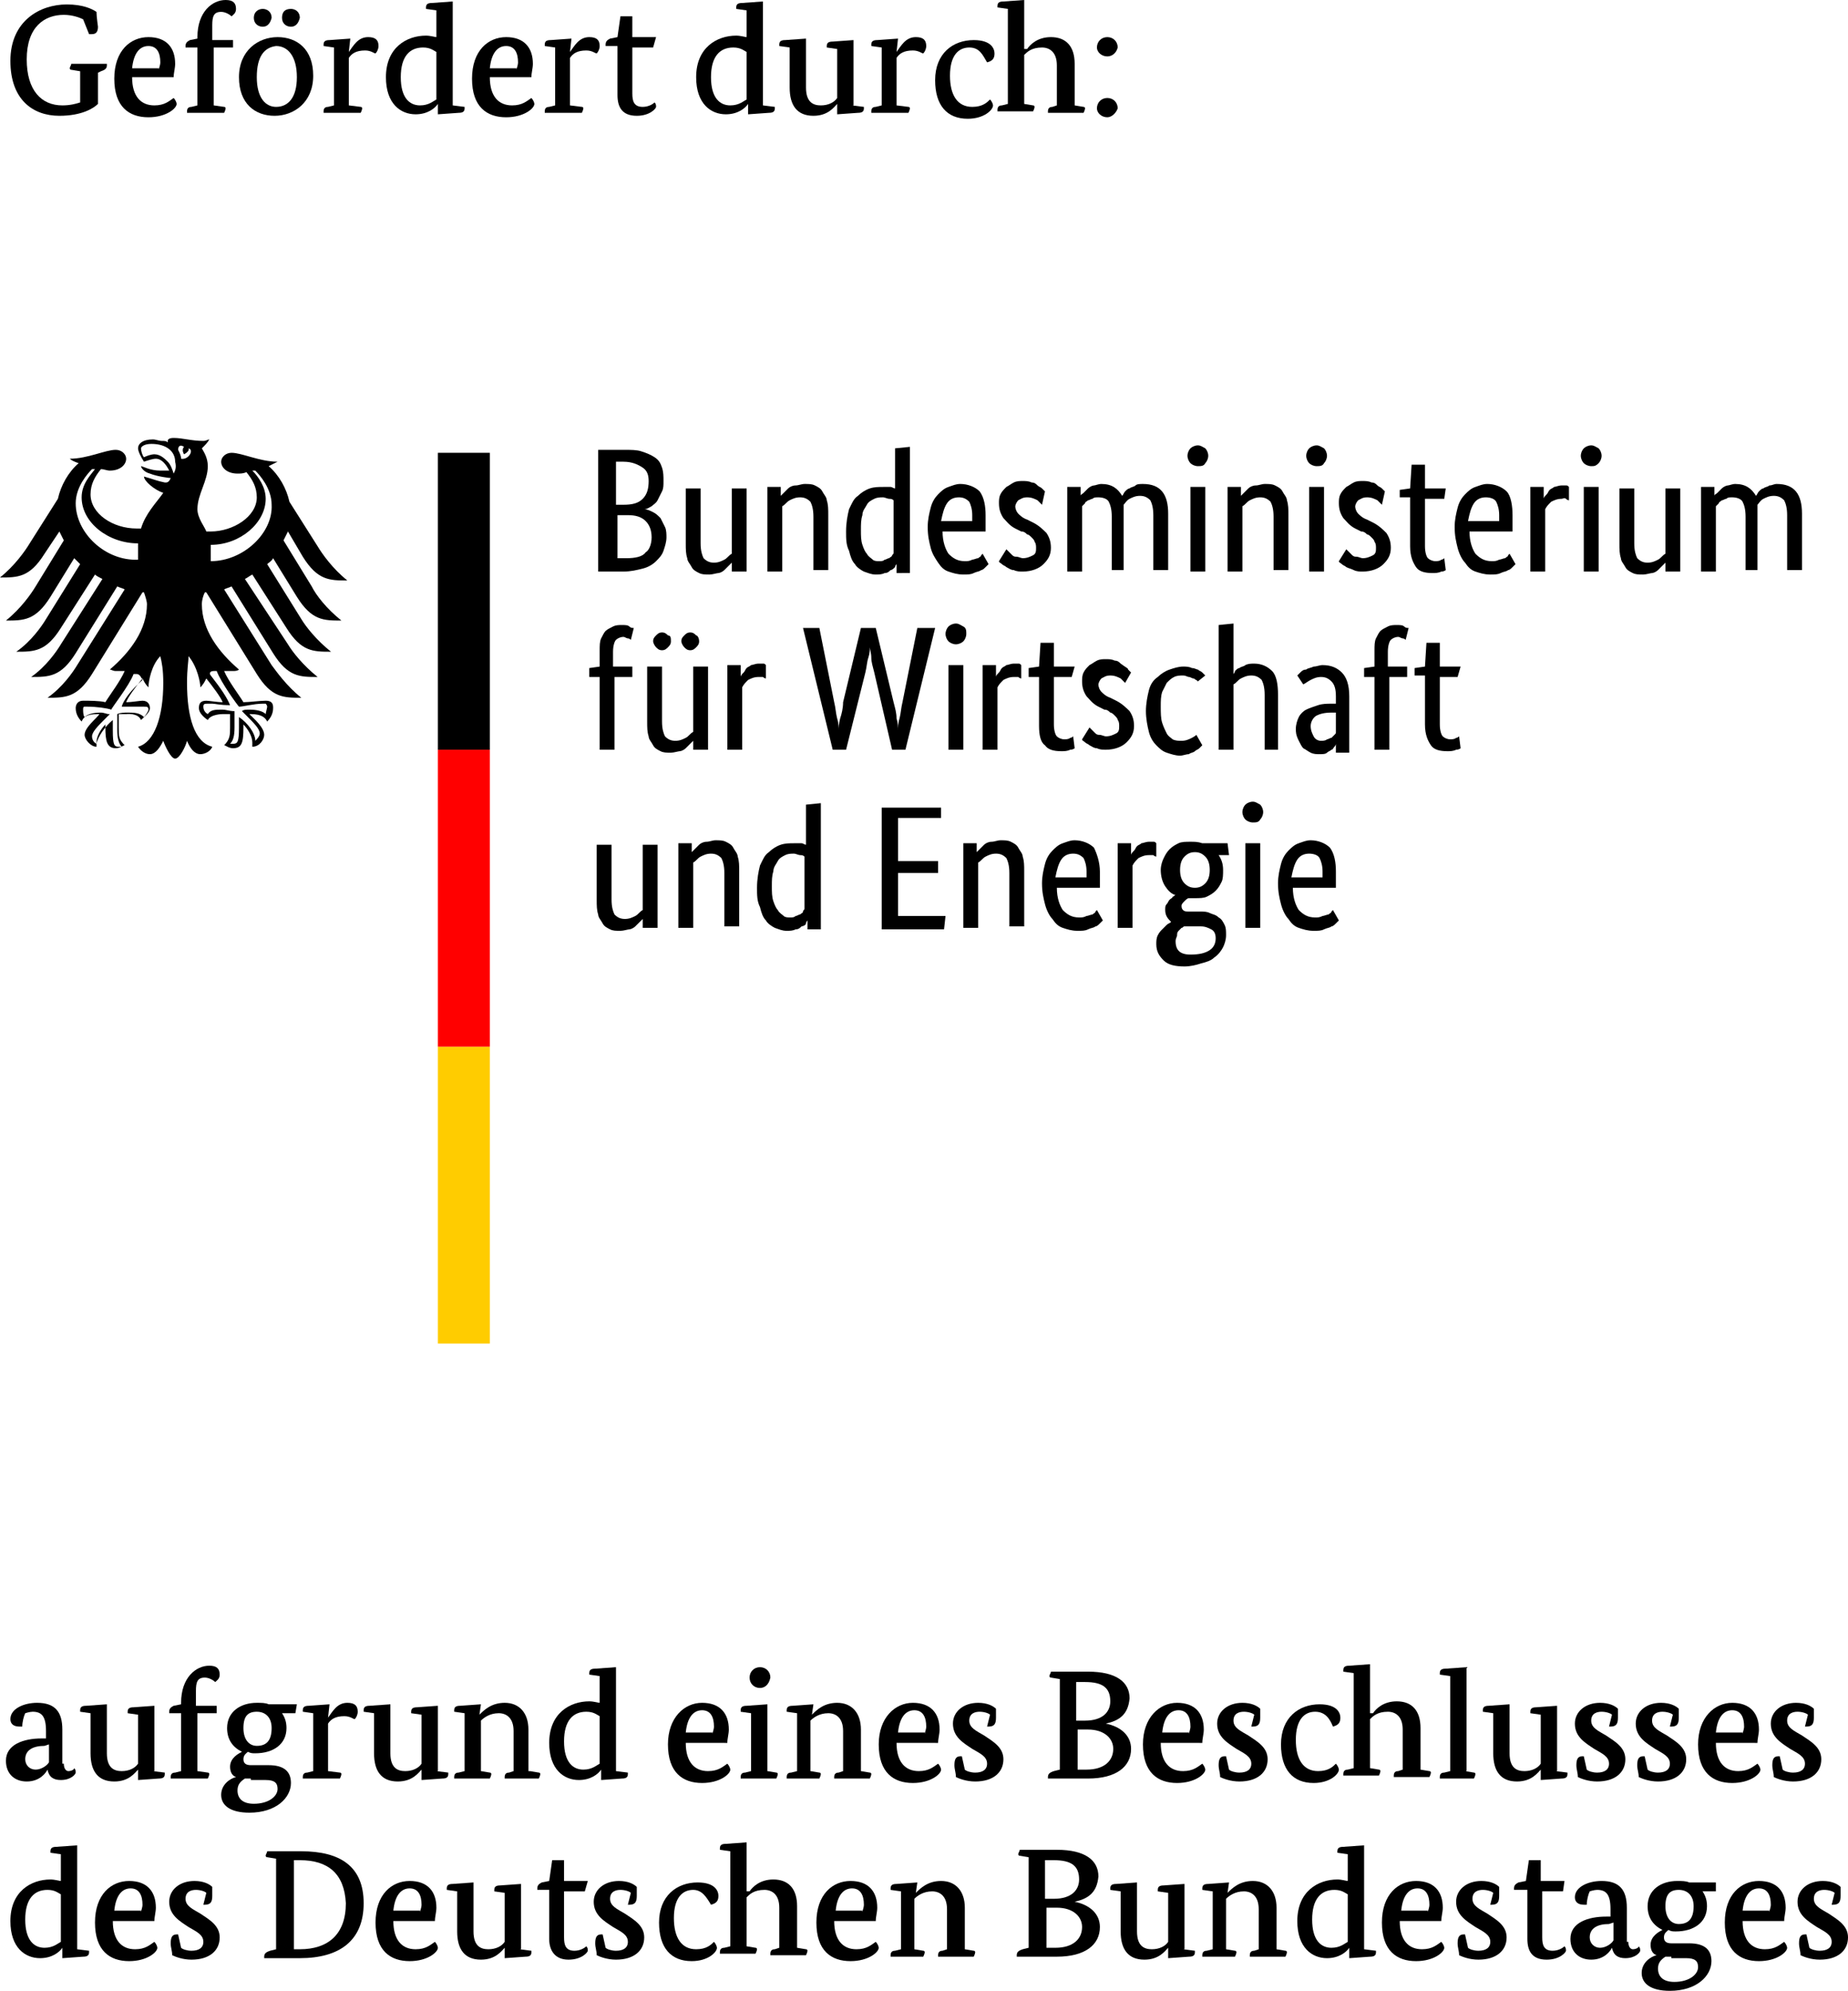 <?xml version="1.0" encoding="UTF-8" standalone="no"?>
<!-- Generator: Adobe Illustrator 21.0.0, SVG Export Plug-In . SVG Version: 6.00 Build 0)  -->

<svg
   version="1.1"
   x="0px"
   y="0px"
   width="124.5"
   height="134.1"
   viewBox="0 0 124.5 134.1"
   enable-background="new 0 0 170 175"
   xml:space="preserve"
   id="svg64"
   sodipodi:docname="BMWE.svg"
   inkscape:version="1.3.2 (091e20e, 2023-11-25, custom)"
   xmlns:inkscape="http://www.inkscape.org/namespaces/inkscape"
   xmlns:sodipodi="http://sodipodi.sourceforge.net/DTD/sodipodi-0.dtd"
   xmlns="http://www.w3.org/2000/svg"
   xmlns:svg="http://www.w3.org/2000/svg"><defs
   id="defs64">
	
</defs><sodipodi:namedview
   id="namedview64"
   pagecolor="#ffffff"
   bordercolor="#000000"
   borderopacity="0.25"
   inkscape:showpageshadow="2"
   inkscape:pageopacity="0.0"
   inkscape:pagecheckerboard="0"
   inkscape:deskcolor="#d1d1d1"
   inkscape:zoom="4.4057143"
   inkscape:cx="61.964981"
   inkscape:cy="66.391051"
   inkscape:window-width="1920"
   inkscape:window-height="1009"
   inkscape:window-x="1912"
   inkscape:window-y="-8"
   inkscape:window-maximized="1"
   inkscape:current-layer="svg64" />

<g
   id="Foerderzusatz"
   transform="translate(-23,-21)">
	<g
   id="g15">
		<path
   d="M 28.6,22.3 C 28.4,22.2 27.9,22 27.3,22 c -1.3,0 -2.5,0.8 -2.5,3 0,2.1 1,3.1 2.4,3.1 0.5,0 0.9,-0.1 1.2,-0.2 v -2.1 l -0.6,-0.1 c -0.1,0 -0.1,-0.1 -0.1,-0.1 0,-0.1 0.1,-0.2 0.1,-0.3 h 2.4 c 0,0 0,0.1 0,0.1 0,0.2 -0.1,0.3 -0.4,0.4 l -0.2,0.1 V 28 c -0.3,0.3 -1.1,0.8 -2.6,0.8 -1.8,0 -3.3,-1.1 -3.3,-3.7 0,-2.7 2,-3.8 3.8,-3.8 1.1,0 1.7,0.3 2,0.5 0,0.3 0.1,1 0.1,1 0,0.3 -0.1,0.5 -0.4,0.5 -0.1,0 -0.2,0 -0.2,0 z"
   id="path1" />
		<path
   d="m 31.9,26.2 c 0,1.3 0.6,1.9 1.5,1.9 0.7,0 1,-0.3 1.3,-0.5 0.1,0.1 0.2,0.3 0.2,0.4 0,0.3 -0.7,0.9 -1.9,0.9 -1.3,0 -2.3,-0.7 -2.3,-2.6 0,-1.9 1.1,-2.8 2.3,-2.8 1.2,0 1.8,0.7 1.8,1.8 0,0.3 -0.1,0.6 -0.1,0.9 z m 1.8,-0.5 c 0,-0.1 0.1,-0.3 0.1,-0.5 0,-0.6 -0.2,-1.1 -0.8,-1.1 -0.6,0 -1,0.5 -1.1,1.5 h 1.8 z"
   id="path2" />
		<path
   d="m 38.7,24.2 h -1.3 v 3.9 l 0.7,0.1 c 0.1,0 0.1,0.1 0.1,0.1 0,0.1 -0.1,0.3 -0.1,0.3 h -2.5 c 0,0 0,-0.1 0,-0.1 0,-0.2 0.1,-0.3 0.3,-0.3 l 0.4,-0.1 v -3.9 h -0.8 c 0,0 0,-0.1 0,-0.1 0,-0.2 0.1,-0.3 0.3,-0.4 l 0.5,-0.1 v -0.1 c 0,-1.7 1,-2.5 1.9,-2.5 0.5,0 0.7,0.2 0.7,0.6 0,0.3 -0.2,0.4 -0.3,0.5 -0.1,-0.1 -0.4,-0.3 -0.7,-0.3 -0.5,0 -0.6,0.3 -0.6,0.9 0,0.3 0,1 0,1 h 1.4 z"
   id="path3" />
		<path
   d="m 44.1,26.1 c 0,1.8 -1.3,2.7 -2.6,2.7 -1.3,0 -2.4,-0.8 -2.4,-2.6 0,-1.8 1.3,-2.7 2.6,-2.7 1.3,0 2.4,0.8 2.4,2.6 z m -3.4,-3.3 c -0.3,0 -0.6,-0.2 -0.6,-0.6 0,-0.4 0.3,-0.6 0.6,-0.6 0.3,0 0.6,0.2 0.6,0.6 -0.1,0.4 -0.3,0.6 -0.6,0.6 z m -0.4,3.4 c 0,1.4 0.6,2 1.3,2 0.8,0 1.4,-0.6 1.4,-2 0,-1.4 -0.6,-2.1 -1.4,-2.1 -0.8,0.1 -1.3,0.7 -1.3,2.1 z m 2.3,-3.4 c -0.3,0 -0.6,-0.2 -0.6,-0.6 0,-0.4 0.2,-0.6 0.6,-0.6 0.3,0 0.6,0.2 0.6,0.6 -0.1,0.4 -0.3,0.6 -0.6,0.6 z"
   id="path4" />
		<path
   d="m 46.5,24.5 v 0 c 0.3,-0.4 0.6,-1 1.3,-1 0.5,0 0.7,0.2 0.7,0.6 0,0.2 -0.1,0.4 -0.2,0.5 -0.1,0 -0.3,-0.2 -0.7,-0.2 -0.6,0 -0.9,0.2 -1.1,0.5 v 3.2 l 0.8,0.1 c 0.1,0 0.1,0.1 0.1,0.1 0,0.1 -0.1,0.3 -0.1,0.3 h -2.5 c 0,0 0,-0.1 0,-0.1 0,-0.2 0.1,-0.3 0.3,-0.3 l 0.4,-0.1 v -3.9 l -0.7,-0.1 c 0,0 0,-0.1 0,-0.1 0,-0.2 0.1,-0.3 0.4,-0.3 l 1.4,-0.1 z"
   id="path5" />
		<path
   d="m 53.5,28.1 0.8,0.1 c 0,0 0,0 0,0.1 0,0.2 -0.1,0.3 -0.4,0.3 l -1.4,0.1 V 28 28 c -0.2,0.3 -0.7,0.7 -1.5,0.7 -1,0 -2,-0.7 -2,-2.5 0,-2 1.4,-2.8 2.7,-2.8 0.3,0 0.6,0.1 0.7,0.1 v -1.8 l -0.7,-0.1 c 0,0 0,-0.1 0,-0.1 0,-0.2 0.1,-0.3 0.4,-0.3 l 1.4,-0.1 z m -1.1,-3.6 c -0.2,-0.1 -0.4,-0.3 -0.9,-0.3 -0.9,0 -1.5,0.6 -1.5,2 0,1.4 0.6,1.9 1.3,1.9 0.6,0 0.9,-0.3 1.1,-0.4 z"
   id="path6" />
		<path
   d="m 56,26.2 c 0,1.3 0.6,1.9 1.5,1.9 0.7,0 1,-0.3 1.3,-0.5 0.1,0.1 0.2,0.3 0.2,0.4 0,0.3 -0.7,0.9 -1.9,0.9 -1.3,0 -2.3,-0.7 -2.3,-2.6 0,-1.9 1.1,-2.8 2.3,-2.8 1.2,0 1.8,0.7 1.8,1.8 0,0.3 -0.1,0.6 -0.1,0.9 z m 1.8,-0.5 c 0,-0.1 0.1,-0.3 0.1,-0.5 0,-0.6 -0.2,-1.1 -0.8,-1.1 -0.6,0 -1,0.5 -1.1,1.5 h 1.8 z"
   id="path7" />
		<path
   d="m 61.4,24.5 v 0 c 0.3,-0.4 0.6,-1 1.3,-1 0.5,0 0.7,0.2 0.7,0.6 0,0.2 -0.1,0.4 -0.2,0.5 -0.1,0 -0.3,-0.2 -0.7,-0.2 -0.6,0 -0.9,0.2 -1.1,0.5 v 3.2 l 0.8,0.1 c 0.1,0 0.1,0.1 0.1,0.1 0,0.1 -0.1,0.3 -0.1,0.3 h -2.5 c 0,0 0,-0.1 0,-0.1 0,-0.2 0.1,-0.3 0.3,-0.3 l 0.4,-0.1 v -3.9 l -0.7,-0.1 c 0,0 0,-0.1 0,-0.1 0,-0.2 0.1,-0.3 0.4,-0.3 l 1.4,-0.1 z"
   id="path8" />
		<path
   d="m 67,24.2 h -1.4 v 3.1 c 0,0.5 0.1,0.9 0.7,0.9 0.4,0 0.7,-0.2 0.8,-0.3 0.1,0.1 0.1,0.2 0.1,0.3 0,0.1 -0.4,0.6 -1.3,0.6 -1,0 -1.3,-0.6 -1.3,-1.4 v -3.3 h -0.8 c 0,0 0,-0.1 0,-0.1 0,-0.2 0.1,-0.3 0.3,-0.4 l 0.5,-0.1 0.2,-1.4 h 0.8 v 1.4 h 1.6 z"
   id="path9" />
		<path
   d="m 74.4,28.1 0.8,0.1 c 0,0 0,0 0,0.1 0,0.2 -0.1,0.3 -0.4,0.3 l -1.4,0.1 V 28 28 c -0.2,0.3 -0.7,0.7 -1.5,0.7 -1,0 -2,-0.7 -2,-2.5 0,-2 1.4,-2.8 2.7,-2.8 0.3,0 0.6,0.1 0.7,0.1 v -1.8 l -0.7,-0.1 c 0,0 0,-0.1 0,-0.1 0,-0.2 0.1,-0.3 0.4,-0.3 l 1.4,-0.1 z m -1.1,-3.6 c -0.2,-0.1 -0.4,-0.3 -0.9,-0.3 -0.9,0 -1.5,0.6 -1.5,2 0,1.4 0.6,1.9 1.3,1.9 0.6,0 0.9,-0.3 1.1,-0.4 z"
   id="path10" />
		<path
   d="m 80.4,28.1 0.8,0.1 c 0,0 0,0 0,0.1 0,0.2 -0.1,0.3 -0.4,0.3 l -1.4,0.1 V 28 28 c -0.2,0.2 -0.6,0.8 -1.6,0.8 -1.1,0 -1.6,-0.7 -1.6,-1.9 v -2.7 l -0.7,-0.1 c 0,0 0,-0.1 0,-0.1 0,-0.2 0.1,-0.3 0.4,-0.3 l 1.4,-0.1 v 3.3 c 0,1 0.5,1.2 1,1.2 0.5,0 0.9,-0.2 1.1,-0.5 v -3.3 l -0.7,-0.1 c 0,0 0,-0.1 0,-0.1 0,-0.2 0.1,-0.3 0.4,-0.3 l 1.4,-0.1 v 4.4 z"
   id="path11" />
		<path
   d="m 83.4,24.5 v 0 c 0.3,-0.4 0.6,-1 1.3,-1 0.5,0 0.7,0.2 0.7,0.6 0,0.2 -0.1,0.4 -0.2,0.5 -0.1,0 -0.3,-0.2 -0.7,-0.2 -0.6,0 -0.9,0.2 -1.1,0.5 v 3.2 l 0.8,0.1 c 0.1,0 0.1,0.1 0.1,0.1 0,0.1 -0.1,0.3 -0.1,0.3 h -2.5 c 0,0 0,-0.1 0,-0.1 0,-0.2 0.1,-0.3 0.3,-0.3 l 0.4,-0.1 v -3.9 l -0.7,-0.1 c 0,0 0,-0.1 0,-0.1 0,-0.2 0.1,-0.3 0.4,-0.3 l 1.4,-0.1 z"
   id="path12" />
		<path
   d="m 88.3,24.2 c -0.7,0 -1.3,0.5 -1.3,1.9 0,1.3 0.5,2.1 1.5,2.1 0.7,0 1,-0.3 1.2,-0.5 0.1,0.1 0.2,0.3 0.2,0.4 0,0.3 -0.6,0.9 -1.7,0.9 -1.4,0 -2.2,-0.9 -2.2,-2.6 0,-1.8 1.2,-2.7 2.6,-2.7 1.2,0 1.4,0.6 1.4,0.9 0,0.3 -0.1,0.5 -0.5,0.6 -0.3,-0.5 -0.5,-1 -1.2,-1 z"
   id="path13" />
		<path
   d="m 92.2,24.3 v 0 c 0.2,-0.3 0.7,-0.8 1.6,-0.8 1,0 1.6,0.6 1.6,1.8 v 2.8 l 0.6,0.1 c 0.1,0 0.1,0.1 0.1,0.1 0,0.1 -0.1,0.3 -0.1,0.3 h -2.4 c 0,0 0,-0.1 0,-0.1 0,-0.2 0.1,-0.3 0.3,-0.3 l 0.3,-0.1 v -2.7 c 0,-0.9 -0.5,-1.2 -1,-1.2 -0.7,0 -1,0.3 -1.2,0.5 V 28 l 0.6,0.1 c 0.1,0 0.1,0.1 0.1,0.1 0,0.1 -0.1,0.3 -0.1,0.3 h -2.4 c 0,0 0,-0.1 0,-0.1 0,-0.2 0.1,-0.3 0.3,-0.3 L 90.9,28 v -6.4 l -0.7,-0.1 c 0,0 0,-0.1 0,-0.1 0,-0.2 0.1,-0.3 0.4,-0.3 L 92,21 v 3.3 z"
   id="path14" />
		<path
   d="m 97.6,24.8 c -0.4,0 -0.7,-0.3 -0.7,-0.6 0,-0.4 0.3,-0.7 0.7,-0.7 0.4,0 0.7,0.3 0.7,0.7 -0.1,0.4 -0.4,0.6 -0.7,0.6 z m 0,4.1 c -0.4,0 -0.7,-0.3 -0.7,-0.6 0,-0.4 0.3,-0.7 0.7,-0.7 0.4,0 0.7,0.3 0.7,0.7 -0.1,0.3 -0.4,0.6 -0.7,0.6 z"
   id="path15" />
	</g>
	<g
   id="g62">
		<path
   d="m 27.3,139.8 c 0,0.4 0.2,0.5 0.3,0.5 0.2,0 0.4,-0.1 0.4,-0.2 0.1,0.1 0.1,0.2 0.1,0.3 0,0.1 -0.3,0.5 -1,0.5 -0.5,0 -0.8,-0.2 -0.9,-0.7 v 0 c -0.1,0.2 -0.5,0.8 -1.4,0.8 -0.8,0 -1.4,-0.5 -1.4,-1.4 0,-1.1 1.2,-1.5 2.4,-1.5 h 0.3 v -0.5 c 0,-1 -0.3,-1.3 -0.9,-1.3 -0.2,0 -0.5,0.1 -0.5,0.1 -0.1,0.2 -0.2,0.6 -0.2,0.9 0,0 -0.2,0 -0.2,0 -0.4,0 -0.6,-0.2 -0.6,-0.5 0,-0.7 0.9,-1.1 1.8,-1.1 1.2,0 1.7,0.6 1.7,1.8 v 2.3 z M 26,138.6 c -0.8,0 -1.3,0.3 -1.3,0.9 0,0.4 0.3,0.7 0.7,0.7 0.4,0 0.8,-0.3 0.9,-0.5 v -1.2 z"
   id="path16" />
		<path
   d="m 33.3,140.3 0.8,0.1 c 0,0 0,0 0,0.1 0,0.2 -0.1,0.3 -0.4,0.3 l -1.4,0.1 v -0.7 0 c -0.2,0.2 -0.6,0.8 -1.6,0.8 -1.1,0 -1.6,-0.7 -1.6,-1.9 v -2.7 l -0.7,-0.1 c 0,0 0,-0.1 0,-0.1 0,-0.2 0.1,-0.3 0.4,-0.3 l 1.4,-0.1 v 3.3 c 0,1 0.5,1.2 1,1.2 0.5,0 0.9,-0.2 1.1,-0.5 v -3.3 l -0.7,-0.1 c 0,0 0,-0.1 0,-0.1 0,-0.2 0.1,-0.3 0.4,-0.3 l 1.4,-0.1 v 4.4 z"
   id="path17" />
		<path
   d="m 37.6,136.4 h -1.3 v 3.9 l 0.7,0.1 c 0.1,0 0.1,0.1 0.1,0.1 0,0.1 -0.1,0.3 -0.1,0.3 h -2.5 c 0,0 0,-0.1 0,-0.1 0,-0.2 0.1,-0.3 0.3,-0.3 l 0.4,-0.1 v -3.9 h -0.8 c 0,0 0,-0.1 0,-0.1 0,-0.2 0.1,-0.3 0.3,-0.4 l 0.5,-0.1 v -0.1 c 0,-1.7 1,-2.5 1.9,-2.5 0.5,0 0.7,0.2 0.7,0.6 0,0.3 -0.2,0.4 -0.3,0.5 -0.1,-0.1 -0.4,-0.3 -0.7,-0.3 -0.5,0 -0.6,0.3 -0.6,0.9 0,0.3 0,1 0,1 h 1.4 z"
   id="path18" />
		<path
   d="M 42.9,136.4 H 42 c 0.2,0.3 0.3,0.6 0.3,1 0,1.1 -0.9,1.7 -2.1,1.7 -0.2,0 -0.3,0 -0.5,-0.1 -0.1,0.1 -0.3,0.2 -0.3,0.5 0,0.3 0.2,0.4 0.5,0.4 h 1.2 c 1,0 1.5,0.4 1.5,1.2 0,1 -1,2 -2.8,2 -1.3,0 -1.9,-0.5 -1.9,-1.2 0,-0.7 0.6,-1.1 1,-1.2 v 0 c -0.3,-0.1 -0.4,-0.4 -0.4,-0.7 0,-0.6 0.6,-0.9 0.8,-1 v 0 c -0.6,-0.3 -1,-0.8 -1,-1.6 0,-1.1 0.9,-1.7 2,-1.7 0.3,0 0.6,0 0.8,0.1 H 43 Z m -3,4.4 c -0.1,0 -0.3,0 -0.4,0 -0.3,0.2 -0.5,0.4 -0.5,0.8 0,0.5 0.3,0.9 1.1,0.9 1,0 1.6,-0.5 1.6,-1 0,-0.4 -0.2,-0.6 -0.8,-0.6 h -1 z m -0.5,-3.4 c 0,0.8 0.4,1.2 0.9,1.2 0.6,0 1,-0.3 1,-1.2 0,-0.7 -0.4,-1.1 -1,-1.1 -0.6,0 -0.9,0.3 -0.9,1.1 z"
   id="path19" />
		<path
   d="m 45.1,136.7 v 0 c 0.3,-0.4 0.6,-1 1.3,-1 0.5,0 0.7,0.2 0.7,0.6 0,0.2 -0.1,0.4 -0.2,0.5 -0.1,0 -0.3,-0.2 -0.7,-0.2 -0.6,0 -0.9,0.2 -1.1,0.5 v 3.2 l 0.8,0.1 c 0.1,0 0.1,0.1 0.1,0.1 0,0.1 -0.1,0.3 -0.1,0.3 h -2.5 c 0,0 0,-0.1 0,-0.1 0,-0.2 0.1,-0.3 0.3,-0.3 l 0.4,-0.1 v -3.9 l -0.7,-0.1 c 0,0 0,-0.1 0,-0.1 0,-0.2 0.1,-0.3 0.4,-0.3 l 1.4,-0.1 z"
   id="path20" />
		<path
   d="m 52.4,140.3 0.8,0.1 c 0,0 0,0 0,0.1 0,0.2 -0.1,0.3 -0.4,0.3 l -1.4,0.1 v -0.7 0 c -0.2,0.2 -0.6,0.8 -1.6,0.8 -1.1,0 -1.6,-0.7 -1.6,-1.9 v -2.7 l -0.7,-0.1 c 0,0 0,-0.1 0,-0.1 0,-0.2 0.1,-0.3 0.4,-0.3 l 1.4,-0.1 v 3.3 c 0,1 0.5,1.2 1,1.2 0.5,0 0.9,-0.2 1.1,-0.5 v -3.3 l -0.7,-0.1 c 0,0 0,-0.1 0,-0.1 0,-0.2 0.1,-0.3 0.4,-0.3 l 1.4,-0.1 v 4.4 z"
   id="path21" />
		<path
   d="m 58.7,140.3 0.6,0.1 c 0.1,0 0.1,0.1 0.1,0.1 0,0.1 -0.1,0.3 -0.1,0.3 H 57 c 0,0 0,-0.1 0,-0.1 0,-0.2 0.1,-0.3 0.3,-0.3 l 0.3,-0.1 v -2.7 c 0,-0.9 -0.5,-1.2 -1,-1.2 -0.6,0 -1,0.3 -1.2,0.5 v 3.4 l 0.6,0.1 c 0.1,0 0.1,0.1 0.1,0.1 0,0.1 -0.1,0.3 -0.1,0.3 h -2.4 c 0,0 0,-0.1 0,-0.1 0,-0.2 0.1,-0.3 0.3,-0.3 l 0.4,-0.1 v -3.9 l -0.7,-0.1 c 0,0 0,-0.1 0,-0.1 0,-0.2 0.1,-0.3 0.4,-0.3 l 1.4,-0.1 -0.1,0.7 v 0 c 0.3,-0.3 0.8,-0.8 1.7,-0.8 1,0 1.6,0.7 1.6,1.8 v 2.8 z"
   id="path22" />
		<path
   d="m 64.5,140.3 0.8,0.1 c 0,0 0,0 0,0.1 0,0.2 -0.1,0.3 -0.4,0.3 l -1.4,0.1 v -0.7 0 c -0.2,0.3 -0.7,0.7 -1.5,0.7 -1,0 -2,-0.7 -2,-2.5 0,-2 1.4,-2.8 2.7,-2.8 0.3,0 0.6,0.1 0.7,0.1 v -1.8 l -0.7,-0.1 c 0,0 0,-0.1 0,-0.1 0,-0.2 0.1,-0.3 0.4,-0.3 l 1.4,-0.1 z m -1.1,-3.7 c -0.2,-0.1 -0.4,-0.3 -0.9,-0.3 -0.9,0 -1.5,0.6 -1.5,2 0,1.4 0.6,1.9 1.3,1.9 0.6,0 0.9,-0.3 1.1,-0.4 z"
   id="path23" />
		<path
   d="m 69.2,138.4 c 0,1.3 0.6,1.9 1.5,1.9 0.7,0 1,-0.3 1.3,-0.5 0.1,0.1 0.2,0.3 0.2,0.4 0,0.3 -0.7,0.9 -1.9,0.9 -1.3,0 -2.3,-0.7 -2.3,-2.6 0,-1.8 1.1,-2.8 2.3,-2.8 1.2,0 1.8,0.7 1.8,1.8 0,0.3 -0.1,0.6 -0.1,0.9 z m 1.8,-0.6 c 0,-0.1 0.1,-0.3 0.1,-0.5 0,-0.6 -0.2,-1.1 -0.8,-1.1 -0.6,0 -1,0.5 -1.1,1.5 H 71 Z"
   id="path24" />
		<path
   d="m 74.7,140.3 0.6,0.1 c 0.1,0 0.1,0.1 0.1,0.1 0,0.1 -0.1,0.3 -0.1,0.3 h -2.4 c 0,0 0,-0.1 0,-0.1 0,-0.2 0.1,-0.3 0.3,-0.3 l 0.4,-0.1 v -3.9 l -0.7,-0.1 c 0,0 0,-0.1 0,-0.1 0,-0.2 0.1,-0.3 0.4,-0.3 l 1.4,-0.1 z m -0.5,-5.6 c -0.4,0 -0.7,-0.3 -0.7,-0.7 0,-0.4 0.3,-0.7 0.7,-0.7 0.4,0 0.7,0.3 0.7,0.7 -0.1,0.5 -0.4,0.7 -0.7,0.7 z"
   id="path25" />
		<path
   d="m 81,140.3 0.6,0.1 c 0.1,0 0.1,0.1 0.1,0.1 0,0.1 -0.1,0.3 -0.1,0.3 h -2.4 c 0,0 0,-0.1 0,-0.1 0,-0.2 0.1,-0.3 0.3,-0.3 l 0.3,-0.1 v -2.7 c 0,-0.9 -0.5,-1.2 -1,-1.2 -0.6,0 -1,0.3 -1.2,0.5 v 3.4 l 0.6,0.1 c 0.1,0 0.1,0.1 0.1,0.1 0,0.1 -0.1,0.3 -0.1,0.3 H 76 c 0,0 0,-0.1 0,-0.1 0,-0.2 0.1,-0.3 0.3,-0.3 l 0.4,-0.1 v -3.9 L 76,136.3 c 0,0 0,-0.1 0,-0.1 0,-0.2 0.1,-0.3 0.4,-0.3 l 1.4,-0.1 -0.1,0.7 v 0 c 0.3,-0.3 0.8,-0.8 1.7,-0.8 1,0 1.6,0.7 1.6,1.8 z"
   id="path26" />
		<path
   d="m 83.4,138.4 c 0,1.3 0.6,1.9 1.5,1.9 0.7,0 1,-0.3 1.3,-0.5 0.1,0.1 0.2,0.3 0.2,0.4 0,0.3 -0.7,0.9 -1.9,0.9 -1.3,0 -2.3,-0.7 -2.3,-2.6 0,-1.8 1.1,-2.8 2.3,-2.8 1.2,0 1.8,0.7 1.8,1.8 0,0.3 -0.1,0.6 -0.1,0.9 z m 1.9,-0.6 c 0,-0.1 0.1,-0.3 0.1,-0.5 0,-0.6 -0.2,-1.1 -0.8,-1.1 -0.6,0 -1,0.5 -1.1,1.5 h 1.8 z"
   id="path27" />
		<path
   d="m 89.7,136.5 c -0.1,-0.1 -0.4,-0.2 -0.7,-0.2 -0.3,0 -0.7,0.1 -0.7,0.6 0,0.5 0.5,0.7 1,1 0.6,0.4 1.3,0.8 1.3,1.6 0,0.9 -0.7,1.5 -1.9,1.5 -0.6,0 -1.1,-0.2 -1.3,-0.3 0,-0.3 -0.1,-0.5 -0.1,-0.8 0,-0.4 0.1,-0.6 0.4,-0.6 0.1,0 0.1,0 0.1,0 l 0.2,0.9 c 0.1,0.1 0.4,0.2 0.7,0.2 0.5,0 0.8,-0.2 0.8,-0.6 0,-0.5 -0.5,-0.7 -1,-1 -0.6,-0.4 -1.3,-0.8 -1.3,-1.7 0,-0.8 0.7,-1.4 1.7,-1.4 0.6,0 1,0.2 1.2,0.4 0,0.1 0,0.4 0,0.6 0,0.4 -0.1,0.6 -0.5,0.6 -0.1,0 -0.1,0 -0.1,0 z"
   id="path28" />
		<path
   d="m 97.5,137.1 v 0 c 1,0.2 1.7,0.8 1.7,1.7 0,1.2 -1,2 -2.9,2 h -2.7 c 0,0 0,-0.1 0,-0.1 0,-0.2 0.1,-0.3 0.4,-0.4 l 0.4,-0.1 v -6.1 L 93.8,134 c -0.1,0 -0.1,-0.1 -0.1,-0.1 0,-0.1 0.1,-0.2 0.1,-0.3 h 2.5 c 1.9,0 2.8,0.7 2.8,1.8 -0.1,1.1 -0.7,1.5 -1.6,1.7 z m -1.4,-2.8 h -0.6 v 2.6 h 0.6 c 1.2,0 1.7,-0.6 1.7,-1.3 0,-0.9 -0.5,-1.3 -1.7,-1.3 z m 0.2,3.2 h -0.7 v 2.7 h 0.6 c 1.2,0 1.8,-0.6 1.8,-1.4 0,-0.7 -0.6,-1.3 -1.7,-1.3 z"
   id="path29" />
		<path
   d="m 101.2,138.4 c 0,1.3 0.6,1.9 1.5,1.9 0.7,0 1,-0.3 1.3,-0.5 0.1,0.1 0.2,0.3 0.2,0.4 0,0.3 -0.7,0.9 -1.9,0.9 -1.3,0 -2.3,-0.7 -2.3,-2.6 0,-1.8 1.1,-2.8 2.3,-2.8 1.2,0 1.8,0.7 1.8,1.8 0,0.3 -0.1,0.6 -0.1,0.9 z m 1.9,-0.6 c 0,-0.1 0.1,-0.3 0.1,-0.5 0,-0.6 -0.2,-1.1 -0.8,-1.1 -0.6,0 -1,0.5 -1.1,1.5 h 1.8 z"
   id="path30" />
		<path
   d="m 107.5,136.5 c -0.1,-0.1 -0.4,-0.2 -0.7,-0.2 -0.3,0 -0.7,0.1 -0.7,0.6 0,0.5 0.5,0.7 1,1 0.6,0.4 1.3,0.8 1.3,1.6 0,0.9 -0.7,1.5 -1.9,1.5 -0.6,0 -1.1,-0.2 -1.3,-0.3 0,-0.3 -0.1,-0.5 -0.1,-0.8 0,-0.4 0.1,-0.6 0.4,-0.6 0.1,0 0.1,0 0.1,0 l 0.2,0.9 c 0.1,0.1 0.4,0.2 0.7,0.2 0.5,0 0.8,-0.2 0.8,-0.6 0,-0.5 -0.5,-0.7 -1,-1 -0.6,-0.4 -1.3,-0.8 -1.3,-1.7 0,-0.8 0.7,-1.4 1.7,-1.4 0.6,0 1,0.2 1.2,0.4 0,0.1 0,0.4 0,0.6 0,0.4 -0.1,0.6 -0.5,0.6 -0.1,0 -0.1,0 -0.1,0 z"
   id="path31" />
		<path
   d="m 111.6,136.3 c -0.7,0 -1.3,0.5 -1.3,1.9 0,1.3 0.5,2.1 1.5,2.1 0.7,0 1,-0.3 1.2,-0.5 0.1,0.1 0.2,0.3 0.2,0.4 0,0.3 -0.6,0.9 -1.7,0.9 -1.4,0 -2.2,-0.9 -2.2,-2.6 0,-1.8 1.2,-2.7 2.6,-2.7 1.2,0 1.4,0.6 1.4,0.9 0,0.3 -0.1,0.5 -0.5,0.6 -0.2,-0.5 -0.5,-1 -1.2,-1 z"
   id="path32" />
		<path
   d="m 115.5,136.4 v 0 c 0.2,-0.3 0.7,-0.8 1.6,-0.8 1,0 1.6,0.6 1.6,1.8 v 2.8 l 0.6,0.1 c 0.1,0 0.1,0.1 0.1,0.1 0,0.1 -0.1,0.3 -0.1,0.3 h -2.4 c 0,0 0,-0.1 0,-0.1 0,-0.2 0.1,-0.3 0.3,-0.3 l 0.3,-0.1 v -2.7 c 0,-0.9 -0.5,-1.2 -1,-1.2 -0.7,0 -1,0.3 -1.2,0.5 v 3.3 l 0.6,0.1 c 0.1,0 0.1,0.1 0.1,0.1 0,0.1 -0.1,0.3 -0.1,0.3 h -2.4 c 0,0 0,-0.1 0,-0.1 0,-0.2 0.1,-0.3 0.3,-0.3 l 0.4,-0.1 v -6.4 l -0.7,-0.1 c 0,0 0,-0.1 0,-0.1 0,-0.2 0.1,-0.3 0.4,-0.3 l 1.4,-0.1 v 3.3 z"
   id="path33" />
		<path
   d="m 121.7,140.3 0.6,0.1 c 0.1,0 0.1,0.1 0.1,0.1 0,0.1 -0.1,0.3 -0.1,0.3 H 120 c 0,0 0,-0.1 0,-0.1 0,-0.2 0.1,-0.3 0.3,-0.3 l 0.4,-0.1 v -6.4 l -0.7,-0.1 c 0,0 0,-0.1 0,-0.1 0,-0.2 0.1,-0.3 0.4,-0.3 l 1.4,-0.1 v 7 z"
   id="path34" />
		<path
   d="m 127.8,140.3 0.8,0.1 c 0,0 0,0 0,0.1 0,0.2 -0.1,0.3 -0.4,0.3 l -1.4,0.1 v -0.7 0 c -0.2,0.2 -0.6,0.8 -1.6,0.8 -1.1,0 -1.6,-0.7 -1.6,-1.9 v -2.7 l -0.7,-0.1 c 0,0 0,-0.1 0,-0.1 0,-0.2 0.1,-0.3 0.4,-0.3 l 1.4,-0.1 v 3.3 c 0,1 0.5,1.2 1,1.2 0.5,0 0.9,-0.2 1.1,-0.5 v -3.3 l -0.7,-0.1 c 0,0 0,-0.1 0,-0.1 0,-0.2 0.1,-0.3 0.4,-0.3 l 1.4,-0.1 v 4.4 z"
   id="path35" />
		<path
   d="m 131.6,136.5 c -0.1,-0.1 -0.4,-0.2 -0.7,-0.2 -0.3,0 -0.7,0.1 -0.7,0.6 0,0.5 0.5,0.7 1,1 0.6,0.4 1.3,0.8 1.3,1.6 0,0.9 -0.7,1.5 -1.9,1.5 -0.6,0 -1.1,-0.2 -1.3,-0.3 0,-0.3 -0.1,-0.5 -0.1,-0.8 0,-0.4 0.1,-0.6 0.4,-0.6 0.1,0 0.1,0 0.1,0 l 0.2,0.9 c 0.1,0.1 0.4,0.2 0.7,0.2 0.5,0 0.8,-0.2 0.8,-0.6 0,-0.5 -0.5,-0.7 -1,-1 -0.6,-0.4 -1.3,-0.8 -1.3,-1.7 0,-0.8 0.7,-1.4 1.7,-1.4 0.6,0 1,0.2 1.2,0.4 0,0.1 0,0.4 0,0.6 0,0.4 -0.1,0.6 -0.5,0.6 -0.1,0 -0.1,0 -0.1,0 z"
   id="path36" />
		<path
   d="m 135.7,136.5 c -0.1,-0.1 -0.4,-0.2 -0.7,-0.2 -0.3,0 -0.7,0.1 -0.7,0.6 0,0.5 0.5,0.7 1,1 0.6,0.4 1.3,0.8 1.3,1.6 0,0.9 -0.7,1.5 -1.9,1.5 -0.6,0 -1.1,-0.2 -1.3,-0.3 0,-0.3 -0.1,-0.5 -0.1,-0.8 0,-0.4 0.1,-0.6 0.4,-0.6 0.1,0 0.1,0 0.1,0 l 0.2,0.9 c 0.1,0.1 0.4,0.2 0.7,0.2 0.5,0 0.8,-0.2 0.8,-0.6 0,-0.5 -0.5,-0.7 -1,-1 -0.6,-0.4 -1.3,-0.8 -1.3,-1.7 0,-0.8 0.7,-1.4 1.7,-1.4 0.6,0 1,0.2 1.2,0.4 0,0.1 0,0.4 0,0.6 0,0.4 -0.1,0.6 -0.5,0.6 -0.1,0 -0.1,0 -0.1,0 z"
   id="path37" />
		<path
   d="m 138.6,138.4 c 0,1.3 0.6,1.9 1.5,1.9 0.7,0 1,-0.3 1.3,-0.5 0.1,0.1 0.2,0.3 0.2,0.4 0,0.3 -0.7,0.9 -1.9,0.9 -1.3,0 -2.3,-0.7 -2.3,-2.6 0,-1.8 1.1,-2.8 2.3,-2.8 1.2,0 1.8,0.7 1.8,1.8 0,0.3 -0.1,0.6 -0.1,0.9 z m 1.8,-0.6 c 0,-0.1 0.1,-0.3 0.1,-0.5 0,-0.6 -0.2,-1.1 -0.8,-1.1 -0.6,0 -1,0.5 -1.1,1.5 h 1.8 z"
   id="path38" />
		<path
   d="m 144.8,136.5 c -0.1,-0.1 -0.4,-0.2 -0.7,-0.2 -0.3,0 -0.7,0.1 -0.7,0.6 0,0.5 0.5,0.7 1,1 0.6,0.4 1.3,0.8 1.3,1.6 0,0.9 -0.7,1.5 -1.9,1.5 -0.6,0 -1.1,-0.2 -1.3,-0.3 0,-0.3 -0.1,-0.5 -0.1,-0.8 0,-0.4 0.1,-0.6 0.4,-0.6 0.1,0 0.1,0 0.1,0 l 0.2,0.9 c 0.1,0.1 0.4,0.2 0.7,0.2 0.5,0 0.8,-0.2 0.8,-0.6 0,-0.5 -0.5,-0.7 -1,-1 -0.6,-0.4 -1.3,-0.8 -1.3,-1.7 0,-0.8 0.7,-1.4 1.7,-1.4 0.6,0 1,0.2 1.2,0.4 0,0.1 0,0.4 0,0.6 0,0.4 -0.1,0.6 -0.5,0.6 -0.1,0 -0.1,0 -0.1,0 z"
   id="path39" />
		<path
   d="m 28.2,152.3 0.8,0.1 c 0,0 0,0 0,0.1 0,0.2 -0.1,0.3 -0.4,0.3 l -1.4,0.1 v -0.7 0 c -0.2,0.3 -0.7,0.7 -1.5,0.7 -1,0 -2,-0.7 -2,-2.5 0,-2 1.4,-2.8 2.7,-2.8 0.3,0 0.6,0.1 0.7,0.1 v -1.8 l -0.7,-0.1 c 0,0 0,-0.1 0,-0.1 0,-0.2 0.1,-0.3 0.4,-0.3 l 1.4,-0.1 z m -1.1,-3.7 c -0.2,-0.1 -0.4,-0.3 -0.9,-0.3 -0.9,0 -1.5,0.6 -1.5,2 0,1.4 0.6,1.9 1.3,1.9 0.6,0 0.9,-0.3 1.1,-0.4 z"
   id="path40" />
		<path
   d="m 30.6,150.4 c 0,1.3 0.6,1.9 1.5,1.9 0.7,0 1,-0.3 1.3,-0.5 0.1,0.1 0.2,0.3 0.2,0.4 0,0.3 -0.7,0.9 -1.9,0.9 -1.3,0 -2.3,-0.7 -2.3,-2.6 0,-1.9 1.1,-2.8 2.3,-2.8 1.2,0 1.8,0.7 1.8,1.8 0,0.3 -0.1,0.6 -0.1,0.9 z m 1.9,-0.6 c 0,-0.1 0.1,-0.3 0.1,-0.5 0,-0.6 -0.2,-1.1 -0.8,-1.1 -0.6,0 -1,0.5 -1.1,1.5 h 1.8 z"
   id="path41" />
		<path
   d="m 36.9,148.5 c -0.1,-0.1 -0.4,-0.2 -0.7,-0.2 -0.3,0 -0.7,0.1 -0.7,0.6 0,0.5 0.5,0.7 1,1 0.6,0.4 1.3,0.8 1.3,1.6 0,0.9 -0.7,1.5 -1.9,1.5 -0.6,0 -1.1,-0.2 -1.3,-0.3 0,-0.3 -0.1,-0.5 -0.1,-0.8 0,-0.4 0.1,-0.6 0.4,-0.6 0.1,0 0.1,0 0.1,0 l 0.2,0.9 c 0.1,0.1 0.4,0.2 0.7,0.2 0.5,0 0.8,-0.2 0.8,-0.6 0,-0.5 -0.5,-0.7 -1,-1 -0.6,-0.4 -1.3,-0.8 -1.3,-1.7 0,-0.8 0.7,-1.4 1.7,-1.4 0.6,0 1,0.2 1.2,0.4 0,0.1 0,0.4 0,0.6 0,0.4 -0.1,0.6 -0.5,0.6 -0.1,0 -0.1,0 -0.1,0 z"
   id="path42" />
		<path
   d="m 43.2,152.9 h -2.4 c 0,0 0,-0.1 0,-0.1 0,-0.2 0.1,-0.3 0.4,-0.4 l 0.4,-0.1 v -6.1 L 41,146.1 c -0.1,0 -0.1,-0.1 -0.1,-0.1 0,-0.1 0.1,-0.2 0.1,-0.3 h 2.3 c 2.6,0 4.2,1 4.2,3.5 0,2.5 -1.6,3.7 -4.3,3.7 z m 0,-6.6 h -0.4 v 6 h 0.4 c 1.9,0 3.1,-1 3.1,-3.1 -0.1,-2 -1.2,-2.9 -3.1,-2.9 z"
   id="path43" />
		<path
   d="m 49.5,150.4 c 0,1.3 0.6,1.9 1.5,1.9 0.7,0 1,-0.3 1.3,-0.5 0.1,0.1 0.2,0.3 0.2,0.4 0,0.3 -0.7,0.9 -1.9,0.9 -1.3,0 -2.3,-0.7 -2.3,-2.6 0,-1.9 1.1,-2.8 2.3,-2.8 1.2,0 1.8,0.7 1.8,1.8 0,0.3 -0.1,0.6 -0.1,0.9 z m 1.8,-0.6 c 0,-0.1 0.1,-0.3 0.1,-0.5 0,-0.6 -0.2,-1.1 -0.8,-1.1 -0.6,0 -1,0.5 -1.1,1.5 h 1.8 z"
   id="path44" />
		<path
   d="m 58,152.3 0.8,0.1 c 0,0 0,0 0,0.1 0,0.2 -0.1,0.3 -0.4,0.3 l -1.4,0.1 v -0.7 0 c -0.2,0.2 -0.6,0.8 -1.6,0.8 -1.1,0 -1.6,-0.7 -1.6,-1.9 v -2.7 l -0.7,-0.1 c 0,0 0,-0.1 0,-0.1 0,-0.2 0.1,-0.3 0.4,-0.3 l 1.4,-0.1 v 3.3 c 0,1 0.5,1.2 1,1.2 0.5,0 0.9,-0.2 1.1,-0.5 v -3.3 l -0.7,-0.1 c 0,0 0,-0.1 0,-0.1 0,-0.2 0.1,-0.3 0.4,-0.3 l 1.4,-0.1 v 4.4 z"
   id="path45" />
		<path
   d="M 62.4,148.4 H 61 v 3.1 c 0,0.5 0.1,0.9 0.7,0.9 0.4,0 0.7,-0.2 0.8,-0.3 0.1,0.1 0.1,0.2 0.1,0.3 0,0.1 -0.4,0.6 -1.3,0.6 -0.9,0 -1.3,-0.6 -1.3,-1.4 v -3.3 h -0.8 c 0,0 0,-0.1 0,-0.1 0,-0.2 0.1,-0.3 0.3,-0.4 l 0.5,-0.1 0.2,-1.4 H 61 v 1.4 h 1.6 z"
   id="path46" />
		<path
   d="m 65.5,148.5 c -0.1,-0.1 -0.4,-0.2 -0.7,-0.2 -0.3,0 -0.7,0.1 -0.7,0.6 0,0.5 0.5,0.7 1,1 0.6,0.4 1.3,0.8 1.3,1.6 0,0.9 -0.7,1.5 -1.9,1.5 -0.6,0 -1.1,-0.2 -1.3,-0.3 0,-0.3 -0.1,-0.5 -0.1,-0.8 0,-0.4 0.1,-0.6 0.4,-0.6 0.1,0 0.1,0 0.1,0 l 0.2,0.9 c 0.1,0.1 0.4,0.2 0.7,0.2 0.5,0 0.8,-0.2 0.8,-0.6 0,-0.5 -0.5,-0.7 -1,-1 -0.6,-0.4 -1.3,-0.8 -1.3,-1.7 0,-0.8 0.7,-1.4 1.7,-1.4 0.6,0 1,0.2 1.2,0.4 0,0.1 0,0.4 0,0.6 0,0.4 -0.1,0.6 -0.5,0.6 -0.1,0 -0.1,0 -0.1,0 z"
   id="path47" />
		<path
   d="m 69.7,148.3 c -0.7,0 -1.3,0.5 -1.3,1.9 0,1.3 0.5,2.1 1.5,2.1 0.7,0 1,-0.3 1.2,-0.5 0.1,0.1 0.2,0.3 0.2,0.4 0,0.3 -0.6,0.9 -1.7,0.9 -1.4,0 -2.2,-0.9 -2.2,-2.6 0,-1.8 1.2,-2.7 2.6,-2.7 1.2,0 1.4,0.6 1.4,0.9 0,0.3 -0.1,0.5 -0.5,0.6 -0.3,-0.5 -0.6,-1 -1.2,-1 z"
   id="path48" />
		<path
   d="m 73.5,148.4 v 0 c 0.2,-0.3 0.7,-0.8 1.6,-0.8 1,0 1.6,0.6 1.6,1.8 v 2.8 l 0.6,0.1 c 0.1,0 0.1,0.1 0.1,0.1 0,0.1 -0.1,0.3 -0.1,0.3 h -2.4 c 0,0 0,-0.1 0,-0.1 0,-0.2 0.1,-0.3 0.3,-0.3 l 0.3,-0.1 v -2.7 c 0,-0.9 -0.5,-1.2 -1,-1.2 -0.7,0 -1,0.3 -1.2,0.5 v 3.3 l 0.6,0.1 c 0.1,0 0.1,0.1 0.1,0.1 0,0.1 -0.1,0.3 -0.1,0.3 h -2.4 c 0,0 0,-0.1 0,-0.1 0,-0.2 0.1,-0.3 0.3,-0.3 l 0.4,-0.1 v -6.4 l -0.7,-0.1 c 0,0 0,-0.1 0,-0.1 0,-0.2 0.1,-0.3 0.4,-0.3 l 1.4,-0.1 v 3.3 z"
   id="path49" />
		<path
   d="m 79.2,150.4 c 0,1.3 0.6,1.9 1.5,1.9 0.7,0 1,-0.3 1.3,-0.5 0.1,0.1 0.2,0.3 0.2,0.4 0,0.3 -0.7,0.9 -1.9,0.9 -1.3,0 -2.3,-0.7 -2.3,-2.6 0,-1.9 1.1,-2.8 2.3,-2.8 1.2,0 1.8,0.7 1.8,1.8 0,0.3 -0.1,0.6 -0.1,0.9 z m 1.9,-0.6 c 0,-0.1 0.1,-0.3 0.1,-0.5 0,-0.6 -0.2,-1.1 -0.8,-1.1 -0.6,0 -1,0.5 -1.1,1.5 h 1.8 z"
   id="path50" />
		<path
   d="m 88,152.3 0.6,0.1 c 0.1,0 0.1,0.1 0.1,0.1 0,0.1 -0.1,0.3 -0.1,0.3 h -2.4 c 0,0 0,-0.1 0,-0.1 0,-0.2 0.1,-0.3 0.3,-0.3 l 0.3,-0.1 v -2.7 c 0,-0.9 -0.5,-1.2 -1,-1.2 -0.6,0 -1,0.3 -1.2,0.5 v 3.4 l 0.6,0.1 c 0.1,0 0.1,0.1 0.1,0.1 0,0.1 -0.1,0.3 -0.1,0.3 H 83 c 0,0 0,-0.1 0,-0.1 0,-0.2 0.1,-0.3 0.3,-0.3 l 0.4,-0.1 v -3.9 L 83,148.3 c 0,0 0,-0.1 0,-0.1 0,-0.2 0.1,-0.3 0.4,-0.3 l 1.4,-0.1 -0.1,0.7 v 0 c 0.3,-0.3 0.8,-0.8 1.7,-0.8 1,0 1.6,0.7 1.6,1.8 z"
   id="path51" />
		<path
   d="m 95.4,149.1 v 0 c 1,0.2 1.7,0.8 1.7,1.7 0,1.2 -1,2 -2.9,2 h -2.7 c 0,0 0,-0.1 0,-0.1 0,-0.2 0.1,-0.3 0.4,-0.4 l 0.4,-0.1 v -6.1 L 91.7,146 c -0.1,0 -0.1,-0.1 -0.1,-0.1 0,-0.1 0.1,-0.2 0.1,-0.3 h 2.5 c 1.9,0 2.8,0.7 2.8,1.8 -0.1,1.1 -0.7,1.5 -1.6,1.7 z M 94,146.3 h -0.6 v 2.6 H 94 c 1.2,0 1.7,-0.6 1.7,-1.3 0,-0.9 -0.5,-1.3 -1.7,-1.3 z m 0.2,3.2 h -0.7 v 2.7 h 0.6 c 1.2,0 1.8,-0.6 1.8,-1.4 0,-0.7 -0.6,-1.3 -1.7,-1.3 z"
   id="path52" />
		<path
   d="m 102.7,152.3 0.8,0.1 c 0,0 0,0 0,0.1 0,0.2 -0.1,0.3 -0.4,0.3 l -1.4,0.1 v -0.7 0 c -0.2,0.2 -0.6,0.8 -1.6,0.8 -1.1,0 -1.6,-0.7 -1.6,-1.9 v -2.7 l -0.7,-0.1 c 0,0 0,-0.1 0,-0.1 0,-0.2 0.1,-0.3 0.4,-0.3 l 1.4,-0.1 v 3.3 c 0,1 0.5,1.2 1,1.2 0.5,0 0.9,-0.2 1.1,-0.5 v -3.3 l -0.7,-0.1 c 0,0 0,-0.1 0,-0.1 0,-0.2 0.1,-0.3 0.4,-0.3 l 1.4,-0.1 v 4.4 z"
   id="path53" />
		<path
   d="m 109,152.3 0.6,0.1 c 0.1,0 0.1,0.1 0.1,0.1 0,0.1 -0.1,0.3 -0.1,0.3 h -2.4 c 0,0 0,-0.1 0,-0.1 0,-0.2 0.1,-0.3 0.3,-0.3 l 0.3,-0.1 v -2.7 c 0,-0.9 -0.5,-1.2 -1,-1.2 -0.6,0 -1,0.3 -1.2,0.5 v 3.4 l 0.6,0.1 c 0.1,0 0.1,0.1 0.1,0.1 0,0.1 -0.1,0.3 -0.1,0.3 H 104 c 0,0 0,-0.1 0,-0.1 0,-0.2 0.1,-0.3 0.3,-0.3 l 0.4,-0.1 v -3.9 l -0.7,-0.1 c 0,0 0,-0.1 0,-0.1 0,-0.2 0.1,-0.3 0.4,-0.3 l 1.4,-0.1 -0.1,0.7 v 0 c 0.3,-0.3 0.8,-0.8 1.7,-0.8 1,0 1.6,0.7 1.6,1.8 z"
   id="path54" />
		<path
   d="m 114.9,152.3 0.8,0.1 c 0,0 0,0 0,0.1 0,0.2 -0.1,0.3 -0.4,0.3 l -1.4,0.1 v -0.7 0 c -0.2,0.3 -0.7,0.7 -1.5,0.7 -1,0 -2,-0.7 -2,-2.5 0,-2 1.4,-2.8 2.7,-2.8 0.3,0 0.6,0.1 0.7,0.1 v -1.8 l -0.7,-0.1 c 0,0 0,-0.1 0,-0.1 0,-0.2 0.1,-0.3 0.4,-0.3 l 1.4,-0.1 z m -1.1,-3.7 c -0.2,-0.1 -0.4,-0.3 -0.9,-0.3 -0.9,0 -1.5,0.6 -1.5,2 0,1.4 0.6,1.9 1.3,1.9 0.6,0 0.9,-0.3 1.1,-0.4 z"
   id="path55" />
		<path
   d="m 117.3,150.4 c 0,1.3 0.6,1.9 1.5,1.9 0.7,0 1,-0.3 1.3,-0.5 0.1,0.1 0.2,0.3 0.2,0.4 0,0.3 -0.7,0.9 -1.9,0.9 -1.3,0 -2.3,-0.7 -2.3,-2.6 0,-1.9 1.1,-2.8 2.3,-2.8 1.2,0 1.8,0.7 1.8,1.8 0,0.3 -0.1,0.6 -0.1,0.9 z m 1.9,-0.6 c 0,-0.1 0.1,-0.3 0.1,-0.5 0,-0.6 -0.2,-1.1 -0.8,-1.1 -0.6,0 -1,0.5 -1.1,1.5 h 1.8 z"
   id="path56" />
		<path
   d="m 123.6,148.5 c -0.1,-0.1 -0.4,-0.2 -0.7,-0.2 -0.3,0 -0.7,0.1 -0.7,0.6 0,0.5 0.5,0.7 1,1 0.6,0.4 1.3,0.8 1.3,1.6 0,0.9 -0.7,1.5 -1.9,1.5 -0.6,0 -1.1,-0.2 -1.3,-0.3 0,-0.3 -0.1,-0.5 -0.1,-0.8 0,-0.4 0.1,-0.6 0.4,-0.6 0.1,0 0.1,0 0.1,0 l 0.2,0.9 c 0.1,0.1 0.4,0.2 0.7,0.2 0.5,0 0.8,-0.2 0.8,-0.6 0,-0.5 -0.5,-0.7 -1,-1 -0.6,-0.4 -1.3,-0.8 -1.3,-1.7 0,-0.8 0.7,-1.4 1.7,-1.4 0.6,0 1,0.2 1.2,0.4 0,0.1 0,0.4 0,0.6 0,0.4 -0.1,0.6 -0.5,0.6 -0.1,0 -0.1,0 -0.1,0 z"
   id="path57" />
		<path
   d="m 128.3,148.4 h -1.4 v 3.1 c 0,0.5 0.1,0.9 0.7,0.9 0.4,0 0.7,-0.2 0.8,-0.3 0.1,0.1 0.1,0.2 0.1,0.3 0,0.1 -0.4,0.6 -1.3,0.6 -1,0 -1.3,-0.6 -1.3,-1.4 v -3.3 H 125 c 0,0 0,-0.1 0,-0.1 0,-0.2 0.1,-0.3 0.3,-0.4 l 0.5,-0.1 0.2,-1.4 h 0.8 v 1.4 h 1.6 z"
   id="path58" />
		<path
   d="m 132.7,151.8 c 0,0.4 0.2,0.5 0.3,0.5 0.2,0 0.4,-0.1 0.4,-0.2 0.1,0.1 0.1,0.2 0.1,0.3 0,0.1 -0.3,0.5 -1,0.5 -0.5,0 -0.8,-0.2 -0.9,-0.7 v 0 c -0.1,0.2 -0.5,0.8 -1.4,0.8 -0.8,0 -1.4,-0.5 -1.4,-1.4 0,-1.1 1.2,-1.5 2.4,-1.5 h 0.3 v -0.5 c 0,-1 -0.3,-1.3 -0.9,-1.3 -0.2,0 -0.5,0.1 -0.5,0.1 -0.1,0.2 -0.2,0.6 -0.2,0.9 0,0 -0.2,0 -0.2,0 -0.4,0 -0.6,-0.2 -0.6,-0.5 0,-0.7 0.9,-1.1 1.8,-1.1 1.2,0 1.7,0.6 1.7,1.8 v 2.3 z m -1.3,-1.2 c -0.8,0 -1.3,0.3 -1.3,0.9 0,0.4 0.3,0.7 0.7,0.7 0.4,0 0.8,-0.3 0.9,-0.5 v -1.2 z"
   id="path59" />
		<path
   d="m 138.6,148.4 h -0.9 c 0.2,0.3 0.3,0.6 0.3,1 0,1.1 -0.9,1.7 -2.1,1.7 -0.2,0 -0.3,0 -0.5,-0.1 -0.1,0.1 -0.3,0.2 -0.3,0.5 0,0.3 0.2,0.4 0.5,0.4 h 1.2 c 1,0 1.5,0.4 1.5,1.2 0,1 -1,2 -2.8,2 -1.3,0 -1.9,-0.5 -1.9,-1.2 0,-0.7 0.6,-1.1 1,-1.2 v 0 c -0.3,-0.1 -0.4,-0.4 -0.4,-0.7 0,-0.6 0.6,-0.9 0.8,-1 v 0 c -0.6,-0.3 -1,-0.8 -1,-1.6 0,-1.1 0.9,-1.7 2,-1.7 0.3,0 0.6,0 0.8,0.1 h 1.8 z m -3,4.4 c -0.1,0 -0.3,0 -0.4,0 -0.3,0.2 -0.5,0.4 -0.5,0.8 0,0.5 0.3,0.9 1.1,0.9 1,0 1.6,-0.5 1.6,-1 0,-0.4 -0.2,-0.6 -0.8,-0.6 h -1 z m -0.4,-3.4 c 0,0.8 0.4,1.2 0.9,1.2 0.6,0 1,-0.3 1,-1.2 0,-0.7 -0.4,-1.1 -1,-1.1 -0.6,0 -0.9,0.3 -0.9,1.1 z"
   id="path60" />
		<path
   d="m 140.4,150.4 c 0,1.3 0.6,1.9 1.5,1.9 0.7,0 1,-0.3 1.3,-0.5 0.1,0.1 0.2,0.3 0.2,0.4 0,0.3 -0.7,0.9 -1.9,0.9 -1.3,0 -2.3,-0.7 -2.3,-2.6 0,-1.9 1.1,-2.8 2.3,-2.8 1.2,0 1.8,0.7 1.8,1.8 0,0.3 -0.1,0.6 -0.1,0.9 z m 1.8,-0.6 c 0,-0.1 0.1,-0.3 0.1,-0.5 0,-0.6 -0.2,-1.1 -0.8,-1.1 -0.6,0 -1,0.5 -1.1,1.5 h 1.8 z"
   id="path61" />
		<path
   d="m 146.6,148.5 c -0.1,-0.1 -0.4,-0.2 -0.7,-0.2 -0.3,0 -0.7,0.1 -0.7,0.6 0,0.5 0.5,0.7 1,1 0.6,0.4 1.3,0.8 1.3,1.6 0,0.9 -0.7,1.5 -1.9,1.5 -0.6,0 -1.1,-0.2 -1.3,-0.3 0,-0.3 -0.1,-0.5 -0.1,-0.8 0,-0.4 0.1,-0.6 0.4,-0.6 0.1,0 0.1,0 0.1,0 l 0.2,0.9 c 0.1,0.1 0.4,0.2 0.7,0.2 0.5,0 0.8,-0.2 0.8,-0.6 0,-0.5 -0.5,-0.7 -1,-1 -0.6,-0.4 -1.3,-0.8 -1.3,-1.7 0,-0.8 0.7,-1.4 1.7,-1.4 0.6,0 1,0.2 1.2,0.4 0,0.1 0,0.4 0,0.6 0,0.4 -0.1,0.6 -0.5,0.6 -0.1,0 -0.1,0 -0.1,0 z"
   id="path62" />
	</g>
</g>
<g
   id="Bildwortmarke"
   transform="translate(-23,-21)">
	<polygon
   fill="#ffcc00"
   points="56,111.5 52.5,111.5 52.5,91.5 54.5,91.5 56,91.5 "
   id="polygon62" />
	<polygon
   fill="#ff0000"
   points="56,91.5 52.5,91.5 52.5,71.5 54.5,71.5 56,71.5 "
   id="polygon63" />
	<g
   id="g63">
		<path
   d="m 43.4,58.5 c 1,1.6 1.8,1.6 3,1.6 -1,-0.8 -1.7,-1.8 -2,-2.3 l -1.9,-3 c -0.2,-0.9 -0.7,-1.8 -1.4,-2.4 0.2,-0.1 0.4,-0.2 0.6,-0.3 -1.2,0 -2.4,-0.6 -3.1,-0.6 -0.4,0 -0.7,0.3 -0.7,0.6 0,0.4 0.4,0.8 1.1,0.8 0.2,0 0.4,0 0.6,-0.1 0.4,0.5 0.7,1 0.7,1.7 0,1.3 -1.6,2.3 -3.1,2.3 -0.1,0 -0.2,0 -0.3,0 -0.1,-0.3 -0.6,-0.9 -0.6,-1.5 0,-1 0.7,-1.9 0.7,-2.9 0,-0.6 -0.3,-1 -0.4,-1.2 0.2,-0.2 0.4,-0.4 0.5,-0.6 -0.1,0 -0.2,0.1 -0.4,0.1 -0.8,0 -1.4,-0.2 -2,-0.2 -0.3,0 -0.4,0.1 -0.4,0.2 0,0 0,0.1 0,0.1 -0.1,-0.1 -0.2,-0.1 -0.4,-0.1 -0.2,0 -0.4,-0.1 -0.6,-0.1 -0.7,0 -1,0.3 -1,0.6 0,0.2 0.2,0.6 0.4,0.9 0.3,-0.1 0.6,-0.2 0.8,-0.2 0.4,0 0.7,0.4 0.9,0.8 -0.3,0 -0.3,0 -0.6,0 -0.7,0 -1.2,-0.3 -1.3,-0.3 0,0 0,0 0,0 0,0.1 0.2,0.4 0.6,0.5 0.5,0.2 1.3,0.3 1.4,0.3 0,0 -0.1,0.3 -0.3,0.3 0,0 -0.1,0 -0.1,0 -0.5,-0.1 -0.7,-0.2 -1.4,-0.4 0,0 0,0 0,0 0,0.3 0.7,0.9 1.3,1.1 -0.5,0.7 -1.2,1.4 -1.5,2.4 -0.1,0 -0.2,0 -0.3,0 -1.6,0 -3.1,-1 -3.1,-2.3 0,-0.7 0.3,-1.2 0.7,-1.7 0.2,0 0.4,0.1 0.6,0.1 0.7,0 1.1,-0.4 1.1,-0.8 0,-0.3 -0.3,-0.6 -0.7,-0.6 -0.7,0 -1.9,0.6 -3.1,0.6 0.1,0.1 0.3,0.2 0.6,0.3 -0.7,0.6 -1.2,1.5 -1.4,2.4 l -1.9,3 c -0.3,0.5 -1,1.5 -2,2.3 1.2,0 2,0 3,-1.6 l 1,-1.5 c 0.1,0.2 0.2,0.4 0.3,0.6 l -1.9,3.1 c -0.3,0.5 -1,1.5 -2,2.3 1.2,0 2,0 3,-1.6 L 28,58.6 c 0.1,0.1 0.3,0.3 0.4,0.4 l -2.3,3.7 c -0.3,0.5 -1,1.5 -2,2.2 1.2,0 2,0 3,-1.6 l 2.3,-3.6 c 0.1,0.1 0.3,0.2 0.5,0.3 l -2.8,4.4 c -0.3,0.5 -1,1.5 -2,2.2 1.2,0 2,0 3,-1.6 l 2.8,-4.5 c 0.2,0.1 0.3,0.1 0.5,0.2 l -3.2,5.1 c -0.3,0.5 -1,1.5 -2,2.2 1.2,0 2,0 3,-1.6 l 3.4,-5.5 c 0,0 0.1,0 0.1,0 0.1,0.3 0.2,0.6 0.2,0.8 0,1.7 -1.1,3.2 -2.5,4.4 0.1,0 0.2,0.1 0.4,0.1 0.3,0 0.5,0 0.6,0 -0.3,0.7 -1,1.6 -1.3,2.1 -0.4,-0.1 -1.1,-0.1 -1.5,-0.1 -0.4,0 -0.5,0.3 -0.5,0.5 0,0.4 0.2,0.7 0.4,0.9 0.1,-0.2 0.2,-0.5 1.1,-0.5 0,0 0,0 0.1,0 -0.2,0.3 -1,0.9 -1,1.4 0,0.3 0.4,0.8 0.8,0.8 0,-0.1 0,-0.2 0,-0.3 0,-0.4 0.3,-0.9 0.6,-1.2 0,0.1 0,0.1 0,0.2 0,0.9 0.1,1.4 0.7,1.4 0.3,0 0.5,-0.2 0.6,-0.2 C 31,70.8 31,70.6 31,70 c 0,-0.1 0,-0.3 0,-0.5 0,-0.1 0,-0.3 0,-0.4 0.2,0 0.3,0 0.5,0 0,0 0.8,-0.1 1,0.4 0.2,-0.2 0.6,-0.5 0.6,-0.8 0,-0.2 -0.1,-0.5 -0.5,-0.5 -0.2,0 -0.7,0.1 -1.1,0.1 0.1,-0.3 0.6,-1 1.1,-1.6 0.1,0.2 0.2,0.4 0.4,0.6 0,-0.4 0.2,-1.5 0.8,-2.1 0.1,0.4 0.2,0.9 0.2,1.8 0,2.3 -0.6,4 -1.7,4.3 0.2,0.3 0.5,0.5 0.8,0.5 0.4,0 0.7,-0.5 0.9,-0.9 0.1,0.3 0.5,1.2 0.8,1.2 0.3,0 0.7,-0.8 0.8,-1.2 0.2,0.5 0.5,0.9 0.9,0.9 0.3,0 0.7,-0.2 0.8,-0.5 -1.2,-0.3 -1.7,-2 -1.7,-4.3 0,-1 0.1,-1.4 0.1,-1.8 0.6,0.7 0.8,1.8 0.8,2.1 0.2,-0.2 0.3,-0.4 0.4,-0.6 0.4,0.5 1,1.3 1.1,1.6 -0.4,0 -0.9,-0.1 -1.1,-0.1 -0.4,0 -0.5,0.2 -0.5,0.5 0,0.3 0.3,0.6 0.6,0.8 0.2,-0.4 1,-0.4 1,-0.4 0.2,0 0.2,0 0.5,0 0,0.1 0,0.3 0,0.4 0,0.2 0,0.3 0,0.5 0,0.5 0,0.8 -0.4,1.2 0.1,0 0.3,0.2 0.6,0.2 0.6,0 0.7,-0.4 0.7,-1.4 0,-0.1 0,-0.1 0,-0.2 0.3,0.3 0.6,0.8 0.6,1.2 0,0.1 0,0.2 0,0.3 0.5,0 0.8,-0.5 0.8,-0.8 0,-0.5 -0.7,-1.1 -1,-1.4 0,0 0.1,0 0.1,0 0.8,0 1,0.3 1.1,0.5 0.2,-0.2 0.4,-0.5 0.4,-0.9 0,-0.2 0,-0.5 -0.5,-0.5 -0.4,0 -1.1,0.1 -1.5,0.1 -0.3,-0.5 -1,-1.4 -1.3,-2.1 0.1,0 0.3,0 0.6,0 0.1,0 0.3,0 0.4,-0.1 -1.4,-1.2 -2.5,-2.7 -2.5,-4.4 0,-0.3 0.1,-0.6 0.2,-0.8 0,0 0.1,0 0.1,0 l 3.4,5.5 c 1,1.6 1.8,1.6 3,1.6 -1,-0.8 -1.7,-1.8 -2,-2.2 l -3.2,-5.1 c 0.2,-0.1 0.3,-0.1 0.5,-0.2 l 2.8,4.5 c 1,1.6 1.8,1.6 3,1.6 -1,-0.8 -1.7,-1.7 -2,-2.2 L 39.5,60 c 0.2,-0.1 0.3,-0.2 0.5,-0.3 l 2.3,3.6 c 1,1.6 1.8,1.6 3,1.6 -1,-0.8 -1.7,-1.7 -2,-2.2 L 41,59 c 0.1,-0.1 0.3,-0.2 0.4,-0.4 l 1.6,2.6 c 1,1.6 1.8,1.6 3,1.6 -1,-0.8 -1.7,-1.7 -2,-2.3 l -1.9,-3.1 c 0.1,-0.2 0.2,-0.4 0.3,-0.6 z M 28.1,54.9 c 0,-1.1 0.8,-2 1.1,-2.3 0.1,0 0.1,0 0.2,0 -0.3,0.4 -0.9,1 -0.9,1.9 0,1.7 1.8,3.1 3.8,3.1 0,0.1 0,0.3 0,0.4 0,0.2 0,0.5 0,0.7 -2.2,0.1 -4.2,-1.8 -4.2,-3.8 z m 3.1,13.7 v 0 0 c 0.7,0 1,0 1.2,0 0.1,0 0.2,0 0.3,0 0.2,0 0.3,0 0.3,0.2 0,0.1 -0.2,0.4 -0.3,0.5 C 32.4,69 32,69 31.6,69 c -0.2,0 -0.5,0 -0.7,0.1 v 0 0 0.1 c 0,0.1 0,0.3 0,0.5 v 0.2 0.3 c 0,0.5 0.1,0.9 0.3,1.1 0,0 -0.1,0 -0.2,0 -0.3,0 -0.4,-0.1 -0.4,-1.1 0,-0.2 0,-0.4 0,-0.5 v -0.2 0 c -0.5,0.4 -1,1.1 -1.1,1.6 -0.2,-0.1 -0.3,-0.3 -0.3,-0.5 0,-0.3 0.4,-0.7 0.9,-1.2 l 0.3,-0.3 v 0 H 30.3 C 30.2,69.1 30,69 29.8,69 c -0.5,0 -0.9,0.1 -1.1,0.3 -0.1,-0.1 -0.1,-0.4 -0.1,-0.5 0,-0.1 0,-0.2 0.1,-0.2 0,0 0.1,0 0.2,0 v 0 c 0.6,0 1.3,0.1 1.6,0.2 v 0 0 c 0,-0.1 1.2,-1.6 1.5,-2.4 0.1,0 0.1,0 0.2,0 0.2,0 0.3,0.2 0.4,0.4 -0.8,0.7 -1.3,1.4 -1.4,1.8 z m 6.2,-2.4 c 0.1,0 0.2,0 0.2,0 0.3,0.8 1.4,2.3 1.5,2.4 v 0 0 c 0.3,0 1,-0.2 1.6,-0.2 v 0 c 0.1,0 0.1,0 0.2,0 0,0 0.1,0.1 0.1,0.2 0,0.1 -0.1,0.4 -0.1,0.5 -0.2,-0.2 -0.6,-0.3 -1.1,-0.3 -0.2,0 -0.4,0 -0.5,0.1 v 0 0 l 0.3,0.3 c 0.5,0.5 0.9,0.9 0.9,1.2 0,0.2 -0.2,0.4 -0.3,0.5 0,-0.5 -0.5,-1.2 -1.1,-1.6 v 0 0.2 c 0,0.1 0,0.3 0,0.5 0,1 -0.1,1.1 -0.4,1.1 -0.1,0 -0.1,0 -0.2,0 0.2,-0.2 0.3,-0.5 0.3,-1.1 v -0.3 -0.2 c 0,-0.2 0,-0.4 0,-0.5 v -0.1 h -0.1 c -0.2,0 -0.5,-0.1 -0.7,-0.1 -0.5,0 -0.8,0 -1,0.3 -0.2,-0.1 -0.3,-0.3 -0.3,-0.5 0,-0.2 0.1,-0.2 0.3,-0.2 0.1,0 0.2,0 0.3,0 0.2,0 0.5,0.1 1.2,0.1 v 0 0 c -0.2,-0.5 -0.6,-1.1 -1.3,-2 -0.1,-0.1 -0.1,-0.3 0.2,-0.3 z M 34.7,52.9 c -0.1,-0.3 -0.2,-0.6 -0.4,-0.8 -0.2,-0.2 -0.5,-0.5 -0.9,-0.5 -0.2,0 -0.5,0.1 -0.7,0.2 -0.1,-0.1 -0.2,-0.4 -0.2,-0.6 0,-0.1 0.2,-0.3 0.7,-0.3 1,0 1.6,0.5 1.6,1.2 0.1,0.4 0,0.6 -0.1,0.8 z m 0.5,-1 c 0,-0.2 -0.1,-0.4 -0.2,-0.6 0,-0.2 0.1,-0.4 0.4,-0.2 -0.2,0.2 0,0.5 0,0.5 0,0 0.4,-0.2 0.3,-0.4 0.4,0.1 0,0.8 -0.5,0.7 z m 2,6.9 c 0,-0.2 0,-0.5 0,-0.7 0,-0.1 0,-0.3 0,-0.4 2,0 3.7,-1.5 3.7,-3.1 0,-0.8 -0.5,-1.5 -0.9,-1.9 0.1,0 0.1,0 0.2,0 0.3,0.3 1.1,1.2 1.1,2.3 0.1,1.9 -1.9,3.8 -4.1,3.8 z"
   id="path63" />
	</g>
	<polygon
   points="54.5,71.5 52.5,71.5 52.5,51.5 56,51.5 56,71.5 "
   id="polygon64" />
	<path
   d="m 67.7,53.4 c 0,0.3 0,0.5 -0.1,0.7 -0.1,0.2 -0.2,0.4 -0.3,0.6 -0.1,0.2 -0.3,0.3 -0.4,0.4 -0.2,0.1 -0.3,0.2 -0.5,0.2 v 0 c 0.2,0 0.4,0.1 0.6,0.2 0.2,0.1 0.3,0.2 0.5,0.4 0.1,0.2 0.2,0.4 0.3,0.6 0.1,0.2 0.1,0.5 0.1,0.7 0,0.3 -0.1,0.6 -0.2,0.9 -0.1,0.3 -0.3,0.5 -0.5,0.7 -0.2,0.2 -0.5,0.4 -0.9,0.5 -0.4,0.1 -0.8,0.2 -1.3,0.2 H 63.3 V 51.3 H 65 c 0.5,0 0.9,0 1.2,0.1 0.3,0.1 0.6,0.2 0.9,0.4 0.3,0.2 0.4,0.4 0.5,0.7 0.1,0.3 0.1,0.6 0.1,0.9 z m -1,0 C 66.7,53 66.6,52.7 66.3,52.5 66,52.3 65.6,52.1 65,52.1 H 64.5 V 55 H 65 c 0.6,0 1,-0.1 1.3,-0.4 0.3,-0.3 0.4,-0.7 0.4,-1.2 z m 0.2,3.8 c 0,-0.4 -0.1,-0.8 -0.4,-1.1 -0.3,-0.3 -0.7,-0.4 -1.2,-0.4 h -0.7 v 2.9 h 0.6 c 0.6,0 1.1,-0.1 1.3,-0.4 0.2,-0.1 0.4,-0.5 0.4,-1 z m 6.3,2.3 h -0.9 v -0.6 0 c 0,0 -0.1,0.1 -0.2,0.2 -0.1,0.1 -0.2,0.2 -0.3,0.3 -0.1,0.1 -0.3,0.2 -0.4,0.2 -0.1,0 -0.4,0.1 -0.6,0.1 -0.3,0 -0.5,0 -0.7,-0.1 -0.2,-0.1 -0.4,-0.2 -0.5,-0.4 -0.1,-0.2 -0.3,-0.4 -0.3,-0.6 -0.1,-0.3 -0.1,-0.6 -0.1,-1 v -3.7 h 1 v 3.7 c 0,0.5 0.1,0.8 0.2,1 0.2,0.2 0.4,0.3 0.7,0.3 0.3,0 0.5,-0.1 0.7,-0.2 0.2,-0.1 0.3,-0.3 0.5,-0.4 v -4.4 h 1 v 5.6 z m 4.6,0 v -3.7 c 0,-0.5 -0.1,-0.8 -0.2,-1 -0.2,-0.2 -0.4,-0.3 -0.7,-0.3 -0.3,0 -0.5,0.1 -0.7,0.2 -0.2,0.1 -0.3,0.3 -0.5,0.4 v 4.4 h -1 v -5.7 h 0.9 v 0.6 0 c 0,0 0.1,-0.1 0.2,-0.2 0.1,-0.1 0.2,-0.2 0.3,-0.3 0.1,-0.1 0.3,-0.2 0.5,-0.2 0.2,0 0.4,-0.1 0.6,-0.1 0.3,0 0.5,0 0.7,0.1 0.2,0.1 0.4,0.2 0.5,0.4 0.1,0.2 0.3,0.4 0.3,0.6 0.1,0.3 0.1,0.6 0.1,1 v 3.7 h -1 z M 80,56.8 c 0,-0.6 0.1,-1.1 0.2,-1.5 0.2,-0.4 0.3,-0.7 0.6,-0.9 0.2,-0.2 0.5,-0.4 0.8,-0.5 0.3,-0.1 0.6,-0.1 0.9,-0.1 0.2,0 0.3,0 0.5,0 0.1,0 0.2,0.1 0.3,0.1 v -2.7 l 1,-0.1 v 8.5 H 83.4 V 59 59 c 0,0 -0.1,0.1 -0.1,0.2 -0.1,0.1 -0.2,0.2 -0.3,0.2 -0.1,0.1 -0.2,0.2 -0.4,0.2 -0.2,0.1 -0.4,0.1 -0.6,0.1 -0.3,0 -0.5,-0.1 -0.8,-0.2 C 81,59.4 80.7,59.2 80.6,59 80.4,58.8 80.3,58.5 80.2,58.1 80,57.7 80,57.3 80,56.8 Z m 2.2,2 c 0.2,0 0.3,0 0.4,-0.1 0.1,0 0.2,-0.1 0.3,-0.1 0.1,-0.1 0.2,-0.1 0.2,-0.2 0.1,-0.1 0.1,-0.1 0.1,-0.2 v -3.5 c -0.1,-0.1 -0.2,-0.1 -0.3,-0.1 -0.1,0 -0.3,-0.1 -0.4,-0.1 -0.2,0 -0.4,0 -0.6,0.1 -0.2,0.1 -0.4,0.2 -0.5,0.4 -0.1,0.2 -0.3,0.4 -0.3,0.7 -0.1,0.3 -0.1,0.6 -0.1,1 0,0.4 0,0.7 0.1,1 0.1,0.3 0.2,0.5 0.3,0.6 0.1,0.2 0.3,0.3 0.4,0.4 0.1,0.1 0.3,0.1 0.4,0.1 z m 7.2,-3.1 c 0,0.2 0,0.5 0,0.6 0,0.2 0,0.3 0,0.5 h -2.9 c 0,0.7 0.2,1.2 0.4,1.5 0.3,0.3 0.6,0.5 1.1,0.5 0.2,0 0.3,0 0.5,-0.1 0.1,0 0.3,-0.1 0.4,-0.1 0.1,-0.1 0.2,-0.1 0.2,-0.2 0.1,-0.1 0.1,-0.1 0.1,-0.1 l 0.4,0.7 c 0,0 -0.1,0.1 -0.2,0.2 -0.1,0.1 -0.2,0.2 -0.3,0.2 -0.1,0.1 -0.3,0.1 -0.5,0.2 -0.2,0.1 -0.4,0.1 -0.7,0.1 -0.4,0 -0.7,-0.1 -1,-0.2 -0.3,-0.1 -0.5,-0.3 -0.7,-0.6 -0.2,-0.3 -0.4,-0.6 -0.5,-1 -0.1,-0.4 -0.2,-0.8 -0.2,-1.4 0,-0.5 0.1,-0.9 0.2,-1.3 0.1,-0.4 0.3,-0.7 0.5,-0.9 0.2,-0.2 0.4,-0.4 0.7,-0.5 0.3,-0.1 0.5,-0.2 0.8,-0.2 0.5,0 1,0.2 1.3,0.5 0.3,0.4 0.4,1 0.4,1.6 z m -1.8,-1.2 c -0.3,0 -0.6,0.1 -0.8,0.4 -0.2,0.3 -0.3,0.7 -0.4,1.2 h 2.1 c 0,0 0,-0.1 0,-0.2 0,-0.1 0,-0.2 0,-0.2 0,-0.4 -0.1,-0.7 -0.2,-0.9 -0.2,-0.2 -0.4,-0.3 -0.7,-0.3 z m 5.6,0.5 c -0.1,-0.1 -0.2,-0.2 -0.3,-0.3 -0.2,-0.1 -0.4,-0.2 -0.7,-0.2 -0.3,0 -0.4,0.1 -0.6,0.2 -0.1,0.1 -0.2,0.3 -0.2,0.4 0,0.2 0.1,0.4 0.2,0.5 0.1,0.1 0.3,0.3 0.6,0.4 l 0.4,0.2 c 0.4,0.2 0.7,0.5 0.9,0.7 0.2,0.3 0.3,0.6 0.3,1 0,0.5 -0.2,0.8 -0.5,1.1 -0.3,0.3 -0.8,0.5 -1.4,0.5 -0.2,0 -0.4,0 -0.6,-0.1 -0.2,0 -0.3,-0.1 -0.5,-0.2 C 90.7,59.1 90.6,59.1 90.5,59 90.4,58.9 90.3,58.9 90.3,58.8 L 90.8,58 c 0,0 0.1,0.1 0.2,0.2 0.1,0.1 0.1,0.1 0.2,0.2 0.1,0.1 0.2,0.1 0.3,0.1 0.1,0 0.3,0.1 0.4,0.1 0.3,0 0.5,-0.1 0.7,-0.2 0.2,-0.1 0.2,-0.3 0.2,-0.5 0,-0.1 0,-0.3 -0.1,-0.4 0,-0.1 -0.1,-0.2 -0.2,-0.3 C 92.4,57.1 92.3,57 92.2,57 92.1,56.9 92,56.8 91.8,56.8 l -0.4,-0.2 c -0.4,-0.2 -0.6,-0.5 -0.8,-0.7 -0.2,-0.3 -0.3,-0.6 -0.3,-1 0,-0.2 0,-0.4 0.1,-0.6 0.1,-0.2 0.2,-0.3 0.4,-0.5 0.2,-0.1 0.3,-0.2 0.5,-0.3 0.2,-0.1 0.4,-0.1 0.6,-0.1 0.2,0 0.4,0 0.6,0.1 0.2,0 0.3,0.1 0.4,0.2 0.1,0.1 0.2,0.1 0.3,0.2 0.1,0.1 0.1,0.1 0.2,0.2 z m 4.7,4.5 v -3.7 c 0,-0.5 -0.1,-0.8 -0.2,-1 -0.1,-0.2 -0.4,-0.3 -0.7,-0.3 -0.2,0 -0.3,0 -0.4,0.1 -0.1,0 -0.2,0.1 -0.3,0.1 -0.1,0.1 -0.2,0.1 -0.2,0.2 C 96,55 96,55 95.9,55.1 v 4.4 h -1 v -5.7 h 0.9 v 0.6 0 c 0,-0.1 0.1,-0.1 0.2,-0.2 0.1,-0.1 0.2,-0.2 0.3,-0.3 0.1,-0.1 0.3,-0.2 0.4,-0.2 0.1,0 0.3,-0.1 0.5,-0.1 0.7,0 1.1,0.3 1.4,0.8 0.1,-0.1 0.1,-0.2 0.2,-0.3 0.1,-0.1 0.2,-0.2 0.3,-0.2 0.1,-0.1 0.3,-0.1 0.4,-0.2 0.1,-0.1 0.3,-0.1 0.5,-0.1 1.2,0 1.7,0.7 1.7,2 v 3.8 h -1 v -3.7 c 0,-0.5 -0.1,-0.8 -0.2,-1 -0.2,-0.2 -0.4,-0.3 -0.7,-0.3 -0.3,0 -0.5,0.1 -0.7,0.2 -0.2,0.1 -0.3,0.3 -0.4,0.4 0,0.1 0,0.2 0,0.3 0,0.1 0,0.2 0,0.3 v 3.8 h -0.8 z m 6.3,0 h -1 v -5.7 h 1 z m -0.5,-7.1 c -0.2,0 -0.4,-0.1 -0.5,-0.2 -0.1,-0.1 -0.2,-0.3 -0.2,-0.5 0,-0.2 0.1,-0.4 0.2,-0.5 0.1,-0.1 0.3,-0.2 0.5,-0.2 0.2,0 0.3,0.1 0.5,0.2 0.1,0.1 0.2,0.3 0.2,0.5 0,0.2 -0.1,0.4 -0.2,0.5 -0.1,0.2 -0.3,0.2 -0.5,0.2 z m 5.1,7.1 v -3.7 c 0,-0.5 -0.1,-0.8 -0.2,-1 -0.2,-0.2 -0.4,-0.3 -0.7,-0.3 -0.3,0 -0.5,0.1 -0.7,0.2 -0.2,0.1 -0.3,0.3 -0.5,0.4 v 4.4 h -1 v -5.7 h 0.9 v 0.6 0 c 0,0 0.1,-0.1 0.2,-0.2 0.1,-0.1 0.2,-0.2 0.3,-0.3 0.1,-0.1 0.3,-0.2 0.5,-0.2 0.2,0 0.4,-0.1 0.6,-0.1 0.3,0 0.5,0 0.7,0.1 0.2,0.1 0.4,0.2 0.5,0.4 0.1,0.2 0.3,0.4 0.3,0.6 0.1,0.3 0.1,0.6 0.1,1 v 3.7 h -1 z m 3.4,0 h -1 v -5.7 h 1 z m -0.5,-7.1 c -0.2,0 -0.4,-0.1 -0.5,-0.2 -0.1,-0.1 -0.2,-0.3 -0.2,-0.5 0,-0.2 0.1,-0.4 0.2,-0.5 0.1,-0.1 0.3,-0.2 0.5,-0.2 0.2,0 0.3,0.1 0.5,0.2 0.1,0.1 0.2,0.3 0.2,0.5 0,0.2 -0.1,0.4 -0.2,0.5 -0.1,0.2 -0.3,0.2 -0.5,0.2 z m 4.4,2.6 c -0.1,-0.1 -0.2,-0.2 -0.3,-0.3 -0.2,-0.1 -0.4,-0.2 -0.7,-0.2 -0.3,0 -0.4,0.1 -0.6,0.2 -0.1,0.1 -0.2,0.3 -0.2,0.4 0,0.2 0.1,0.4 0.2,0.5 0.1,0.1 0.3,0.3 0.6,0.4 l 0.4,0.2 c 0.4,0.2 0.7,0.5 0.9,0.7 0.2,0.3 0.3,0.6 0.3,1 0,0.5 -0.2,0.8 -0.5,1.1 -0.3,0.3 -0.8,0.5 -1.4,0.5 -0.2,0 -0.4,0 -0.6,-0.1 -0.2,-0.1 -0.3,-0.1 -0.5,-0.2 -0.1,-0.1 -0.2,-0.1 -0.3,-0.2 -0.1,-0.1 -0.2,-0.1 -0.2,-0.2 l 0.5,-0.8 c 0,0 0.1,0.1 0.2,0.2 0.1,0.1 0.1,0.1 0.2,0.2 0.1,0.1 0.2,0.1 0.3,0.1 0.1,0 0.3,0.1 0.4,0.1 0.3,0 0.5,-0.1 0.7,-0.2 0.2,-0.1 0.2,-0.3 0.2,-0.5 0,-0.1 0,-0.3 -0.1,-0.4 0,-0.1 -0.1,-0.2 -0.2,-0.3 -0.1,-0.1 -0.2,-0.2 -0.3,-0.2 -0.1,-0.1 -0.2,-0.2 -0.4,-0.2 l -0.4,-0.2 c -0.4,-0.2 -0.6,-0.5 -0.8,-0.7 -0.2,-0.3 -0.3,-0.6 -0.3,-1 0,-0.2 0,-0.4 0.1,-0.6 0.1,-0.2 0.2,-0.3 0.4,-0.5 0.2,-0.1 0.3,-0.2 0.5,-0.3 0.2,-0.1 0.4,-0.1 0.6,-0.1 0.2,0 0.4,0 0.6,0.1 0.2,0 0.3,0.1 0.4,0.2 0.1,0.1 0.2,0.1 0.3,0.2 0.1,0.1 0.1,0.1 0.2,0.2 z m 4.2,-0.4 H 119 v 3.2 c 0,0.4 0.1,0.7 0.2,0.8 0.1,0.1 0.3,0.2 0.5,0.2 0.1,0 0.3,0 0.4,-0.1 0.1,0 0.2,-0.1 0.2,-0.1 l 0.1,0.8 c 0,0 -0.1,0.1 -0.3,0.1 -0.2,0.1 -0.4,0.1 -0.6,0.1 -0.5,0 -0.9,-0.1 -1.1,-0.4 -0.2,-0.3 -0.4,-0.7 -0.4,-1.4 v -3.3 h -0.7 V 54 l 0.7,-0.1 0.1,-1.6 h 0.9 v 1.6 h 1.4 z m 4.6,1.1 c 0,0.2 0,0.5 0,0.6 0,0.2 0,0.3 0,0.5 H 122 c 0,0.7 0.2,1.2 0.4,1.5 0.3,0.3 0.6,0.5 1.1,0.5 0.2,0 0.3,0 0.5,-0.1 0.1,0 0.3,-0.1 0.4,-0.1 0.1,-0.1 0.2,-0.1 0.2,-0.2 0.1,-0.1 0.1,-0.1 0.1,-0.1 l 0.4,0.7 c 0,0 -0.1,0.1 -0.2,0.2 -0.1,0.1 -0.2,0.2 -0.3,0.2 -0.1,0.1 -0.3,0.1 -0.5,0.2 -0.2,0.1 -0.4,0.1 -0.7,0.1 -0.4,0 -0.7,-0.1 -1,-0.2 -0.3,-0.1 -0.5,-0.3 -0.7,-0.6 -0.2,-0.2 -0.4,-0.6 -0.5,-1 -0.1,-0.4 -0.2,-0.8 -0.2,-1.4 0,-0.5 0.1,-0.9 0.2,-1.3 0.1,-0.4 0.3,-0.7 0.5,-0.9 0.2,-0.2 0.4,-0.4 0.7,-0.5 0.3,-0.1 0.5,-0.2 0.8,-0.2 0.5,0 1,0.2 1.3,0.5 0.3,0.3 0.4,1 0.4,1.6 z m -1.8,-1.2 c -0.3,0 -0.6,0.1 -0.8,0.4 -0.2,0.3 -0.3,0.7 -0.4,1.2 h 2.1 c 0,0 0,-0.1 0,-0.2 0,-0.1 0,-0.2 0,-0.2 0,-0.4 -0.1,-0.7 -0.2,-0.9 -0.1,-0.2 -0.4,-0.3 -0.7,-0.3 z m 5.6,0.2 c 0,0 -0.1,0 -0.2,-0.1 -0.1,-0.1 -0.2,0 -0.3,0 -0.3,0 -0.5,0.1 -0.7,0.2 -0.2,0.2 -0.3,0.3 -0.4,0.5 v 4.2 h -1 v -5.7 h 0.9 v 0.8 0 c 0,-0.1 0.1,-0.2 0.2,-0.3 0.1,-0.1 0.1,-0.2 0.2,-0.3 0.1,-0.1 0.2,-0.1 0.3,-0.2 0.1,0 0.3,-0.1 0.5,-0.1 0.1,0 0.2,0 0.3,0 0.1,0 0.1,0 0.2,0.1 z m 2,4.8 h -1 v -5.7 h 1 z m -0.5,-7.1 c -0.2,0 -0.4,-0.1 -0.5,-0.2 -0.1,-0.1 -0.2,-0.3 -0.2,-0.5 0,-0.2 0.1,-0.4 0.2,-0.5 0.1,-0.1 0.3,-0.2 0.5,-0.2 0.2,0 0.3,0.1 0.5,0.2 0.1,0.1 0.2,0.3 0.2,0.5 0,0.2 -0.1,0.4 -0.2,0.5 -0.2,0.2 -0.3,0.2 -0.5,0.2 z m 5.9,7.1 h -0.9 v -0.6 0 c 0,0 -0.1,0.1 -0.2,0.2 -0.1,0.1 -0.2,0.2 -0.3,0.3 -0.1,0.1 -0.3,0.2 -0.4,0.2 -0.1,0 -0.4,0.1 -0.6,0.1 -0.3,0 -0.5,0 -0.7,-0.1 -0.2,-0.1 -0.4,-0.2 -0.5,-0.4 -0.1,-0.2 -0.3,-0.4 -0.3,-0.6 -0.1,-0.3 -0.1,-0.6 -0.1,-1 v -3.7 h 1 v 3.7 c 0,0.5 0.1,0.8 0.2,1 0.2,0.2 0.4,0.3 0.7,0.3 0.3,0 0.5,-0.1 0.7,-0.2 0.2,-0.1 0.3,-0.3 0.5,-0.4 v -4.4 h 1 v 5.6 z m 4.5,0 v -3.7 c 0,-0.5 -0.1,-0.8 -0.2,-1 -0.1,-0.2 -0.4,-0.3 -0.7,-0.3 -0.2,0 -0.3,0 -0.4,0.1 -0.1,0 -0.2,0.1 -0.3,0.1 -0.1,0.1 -0.2,0.1 -0.2,0.2 -0.1,0.1 -0.1,0.1 -0.2,0.2 v 4.4 h -1 v -5.7 h 0.9 v 0.6 0 c 0,-0.1 0.1,-0.1 0.2,-0.2 0.1,-0.1 0.2,-0.2 0.3,-0.3 0.1,-0.1 0.3,-0.2 0.4,-0.2 0.1,0 0.3,-0.1 0.5,-0.1 0.7,0 1.1,0.3 1.4,0.8 0.1,-0.1 0.1,-0.2 0.2,-0.3 0.1,-0.1 0.2,-0.2 0.3,-0.2 0.1,-0.1 0.3,-0.1 0.4,-0.2 0.2,0 0.3,-0.1 0.5,-0.1 1.2,0 1.7,0.7 1.7,2 v 3.8 h -1 v -3.7 c 0,-0.5 -0.1,-0.8 -0.2,-1 -0.2,-0.2 -0.4,-0.3 -0.7,-0.3 -0.3,0 -0.5,0.1 -0.7,0.2 -0.2,0.1 -0.3,0.3 -0.4,0.4 0,0.1 0,0.2 0,0.3 0,0.1 0,0.2 0,0.3 v 3.8 h -0.8 z m -75,7.1 h -1.2 v 4.9 h -1 V 66.6 H 62.7 V 66 l 0.7,-0.1 v -1.1 c 0,-0.3 0,-0.6 0.1,-0.8 0.1,-0.2 0.2,-0.4 0.3,-0.5 0.1,-0.1 0.3,-0.2 0.5,-0.3 0.2,-0.1 0.4,-0.1 0.6,-0.1 0.2,0 0.4,0 0.5,0.1 0.1,0.1 0.2,0.1 0.3,0.1 l -0.2,0.8 c 0,0 -0.1,-0.1 -0.2,-0.1 -0.1,0 -0.2,-0.1 -0.3,-0.1 -0.2,0 -0.4,0.1 -0.5,0.2 -0.1,0.1 -0.2,0.4 -0.2,0.8 v 1 h 1.3 z m 5,4.9 h -0.9 v -0.6 0 c 0,0 -0.1,0.1 -0.2,0.2 -0.1,0.1 -0.2,0.2 -0.3,0.3 -0.1,0.1 -0.3,0.2 -0.4,0.2 -0.1,0 -0.4,0.1 -0.6,0.1 -0.3,0 -0.5,0 -0.7,-0.1 C 67.3,71.5 67.1,71.4 67,71.2 66.9,71 66.7,70.8 66.7,70.6 66.6,70.3 66.6,70 66.6,69.6 v -3.7 h 1 v 3.7 c 0,0.5 0.1,0.8 0.2,1 0.2,0.2 0.4,0.3 0.7,0.3 0.3,0 0.5,-0.1 0.7,-0.2 0.2,-0.1 0.3,-0.3 0.5,-0.4 v -4.4 h 1 v 5.6 z m -2.4,-7.3 c 0,0.2 -0.1,0.3 -0.2,0.4 -0.1,0.1 -0.2,0.2 -0.4,0.2 -0.2,0 -0.3,-0.1 -0.4,-0.2 -0.1,-0.1 -0.2,-0.3 -0.2,-0.4 0,-0.2 0.1,-0.3 0.2,-0.4 0.1,-0.1 0.2,-0.2 0.4,-0.2 0.2,0 0.3,0.1 0.4,0.2 0.2,0 0.2,0.2 0.2,0.4 z m 1.9,0 c 0,0.2 -0.1,0.3 -0.2,0.4 -0.1,0.1 -0.2,0.2 -0.4,0.2 -0.2,0 -0.3,-0.1 -0.4,-0.2 -0.1,-0.1 -0.2,-0.3 -0.2,-0.4 0,-0.2 0.1,-0.3 0.2,-0.4 0.1,-0.1 0.2,-0.2 0.4,-0.2 0.2,0 0.3,0.1 0.4,0.2 0.1,0 0.2,0.2 0.2,0.4 z m 4.5,2.5 c 0,0 -0.1,0 -0.2,-0.1 -0.1,0 -0.2,0 -0.3,0 -0.3,0 -0.5,0.1 -0.7,0.2 -0.2,0.2 -0.3,0.3 -0.4,0.5 v 4.2 h -1 v -5.7 h 0.9 v 0.8 0 c 0,-0.1 0.1,-0.2 0.2,-0.3 0.1,-0.1 0.1,-0.2 0.2,-0.3 0.1,-0.1 0.2,-0.1 0.3,-0.2 0.1,0 0.3,-0.1 0.5,-0.1 0.1,0 0.2,0 0.3,0 0.1,0 0.1,0 0.2,0.1 z M 86,63.3 84,71.5 h -0.9 l -1.2,-5.2 c -0.1,-0.4 -0.2,-0.7 -0.2,-1 0,-0.3 -0.1,-0.6 -0.1,-0.7 v 0 c 0,0.2 0,0.4 -0.1,0.7 -0.1,0.3 -0.1,0.6 -0.2,1 L 80,71.5 h -0.9 l -2,-8.2 h 1.1 l 1,5 c 0.1,0.4 0.1,0.7 0.2,1.1 0.1,0.3 0.1,0.6 0.1,0.8 v 0 c 0,-0.2 0,-0.4 0.1,-0.8 0.1,-0.3 0.2,-0.7 0.2,-1.1 l 1.2,-5 h 1 l 1.2,5 c 0.1,0.4 0.2,0.7 0.2,1.1 0.1,0.3 0.1,0.6 0.1,0.8 v 0 c 0,-0.2 0,-0.5 0.1,-0.8 0.1,-0.4 0.1,-0.7 0.2,-1.1 l 1,-5 z m 1.9,8.2 h -1 v -5.7 h 1 z m -0.5,-7.1 c -0.2,0 -0.4,-0.1 -0.5,-0.2 -0.1,-0.1 -0.2,-0.3 -0.2,-0.5 0,-0.2 0.1,-0.4 0.2,-0.5 0.1,-0.1 0.3,-0.2 0.5,-0.2 0.2,0 0.3,0.1 0.5,0.2 0.2,0.1 0.2,0.3 0.2,0.5 0,0.2 -0.1,0.4 -0.2,0.5 -0.1,0.1 -0.3,0.2 -0.5,0.2 z m 4.4,2.3 c 0,0 -0.1,0 -0.2,-0.1 -0.1,0 -0.2,0 -0.3,0 -0.3,0 -0.5,0.1 -0.7,0.2 -0.2,0.2 -0.3,0.3 -0.4,0.5 v 4.2 h -1 v -5.7 h 0.9 v 0.8 0 c 0,-0.1 0.1,-0.2 0.2,-0.3 0.1,-0.1 0.1,-0.2 0.2,-0.3 0.1,-0.1 0.2,-0.1 0.3,-0.2 0.1,0 0.3,-0.1 0.5,-0.1 0.1,0 0.2,0 0.3,0 0.1,0 0.1,0 0.2,0.1 z m 3.4,-0.1 H 94 v 3.2 c 0,0.4 0.1,0.7 0.2,0.8 0.1,0.1 0.3,0.2 0.5,0.2 0.1,0 0.3,0 0.4,-0.1 0.1,0 0.2,-0.1 0.2,-0.1 l 0.1,0.8 c 0,0 -0.1,0.1 -0.3,0.1 -0.2,0.1 -0.4,0.1 -0.6,0.1 -0.5,0 -0.9,-0.1 -1.1,-0.4 C 93.1,71 93,70.5 93,69.9 V 66.6 H 92.3 V 66 L 93,65.9 93.1,64.3 H 94 v 1.6 h 1.4 z m 3.6,0.4 c -0.1,-0.1 -0.2,-0.2 -0.3,-0.3 -0.2,-0.1 -0.4,-0.2 -0.7,-0.2 -0.3,0 -0.4,0.1 -0.6,0.2 -0.1,0.1 -0.2,0.3 -0.2,0.4 0,0.2 0.1,0.4 0.2,0.5 0.1,0.1 0.3,0.3 0.6,0.4 l 0.4,0.2 c 0.4,0.2 0.7,0.5 0.9,0.7 0.2,0.3 0.3,0.6 0.3,1 0,0.5 -0.2,0.8 -0.5,1.1 -0.3,0.3 -0.8,0.5 -1.4,0.5 -0.2,0 -0.4,0 -0.6,-0.1 -0.2,0 -0.3,-0.1 -0.5,-0.2 C 96.3,71.1 96.2,71.1 96.1,71 96,70.9 95.9,70.9 95.9,70.8 L 96.4,70 c 0,0 0.1,0.1 0.2,0.2 0.1,0.1 0.1,0.1 0.2,0.2 0.1,0.1 0.2,0.1 0.3,0.1 0.1,0 0.3,0.1 0.4,0.1 0.3,0 0.5,-0.1 0.7,-0.2 0.2,-0.1 0.2,-0.3 0.2,-0.5 0,-0.1 0,-0.3 -0.1,-0.4 0,-0.1 -0.1,-0.2 -0.2,-0.3 C 98,69.1 97.9,69 97.8,69 97.7,68.9 97.6,68.8 97.4,68.8 L 97,68.6 c -0.4,-0.2 -0.6,-0.5 -0.8,-0.7 -0.2,-0.3 -0.3,-0.6 -0.3,-1 0,-0.2 0,-0.4 0.1,-0.6 0.1,-0.2 0.2,-0.3 0.4,-0.5 0.2,-0.1 0.3,-0.2 0.5,-0.3 0.2,-0.1 0.4,-0.1 0.6,-0.1 0.2,0 0.4,0 0.6,0.1 0.2,0 0.3,0.1 0.4,0.2 0.4,0.3 0.5,0.3 0.5,0.4 0.1,0.1 0.1,0.1 0.2,0.2 z m 4.9,-0.1 c 0,0 -0.1,-0.1 -0.1,-0.1 -0.1,0 -0.1,-0.1 -0.2,-0.1 -0.1,0 -0.2,-0.1 -0.3,-0.1 -0.1,0 -0.2,-0.1 -0.4,-0.1 -0.2,0 -0.4,0 -0.6,0.1 -0.2,0.1 -0.3,0.2 -0.5,0.4 -0.1,0.2 -0.2,0.4 -0.3,0.6 -0.1,0.3 -0.1,0.6 -0.1,1 0,0.4 0,0.8 0.1,1.1 0.1,0.3 0.2,0.5 0.3,0.7 0.1,0.2 0.3,0.3 0.4,0.4 0.2,0.1 0.4,0.1 0.6,0.1 0.3,0 0.5,-0.1 0.7,-0.2 0.2,-0.1 0.3,-0.2 0.3,-0.2 l 0.4,0.7 c 0,0 -0.1,0.1 -0.2,0.2 -0.1,0.1 -0.2,0.1 -0.3,0.2 -0.1,0.1 -0.3,0.1 -0.4,0.2 -0.2,0 -0.4,0.1 -0.6,0.1 -0.3,0 -0.6,-0.1 -0.9,-0.2 -0.3,-0.1 -0.5,-0.3 -0.7,-0.5 -0.2,-0.2 -0.4,-0.5 -0.5,-0.9 -0.1,-0.4 -0.2,-0.9 -0.2,-1.4 0,-0.5 0.1,-1 0.2,-1.4 0.1,-0.4 0.3,-0.7 0.6,-0.9 0.2,-0.2 0.5,-0.4 0.8,-0.5 0.3,-0.1 0.6,-0.2 0.9,-0.2 0.2,0 0.4,0 0.6,0.1 0.2,0 0.3,0.1 0.4,0.1 0.1,0.1 0.2,0.1 0.3,0.2 0.1,0.1 0.1,0.1 0.2,0.2 z m 4.5,4.6 v -3.7 c 0,-0.5 -0.1,-0.8 -0.2,-1 -0.2,-0.2 -0.4,-0.3 -0.7,-0.3 -0.3,0 -0.5,0.1 -0.7,0.2 -0.2,0.1 -0.3,0.3 -0.5,0.4 v 4.4 h -1 v -8.4 l 1,-0.1 v 3.4 0 c 0,0 0.1,-0.1 0.1,-0.2 0.1,-0.1 0.2,-0.2 0.3,-0.2 0.1,-0.1 0.3,-0.1 0.4,-0.2 0.2,-0.1 0.4,-0.1 0.6,-0.1 0.5,0 0.9,0.2 1.2,0.5 0.3,0.3 0.4,0.9 0.4,1.6 v 3.7 z m 2.1,-1.4 c 0,-0.3 0.1,-0.6 0.2,-0.8 0.1,-0.2 0.3,-0.4 0.5,-0.5 0.2,-0.1 0.5,-0.2 0.8,-0.3 0.3,-0.1 0.6,-0.1 0.9,-0.1 h 0.3 v -0.5 c 0,-0.5 -0.1,-0.8 -0.3,-1 -0.2,-0.2 -0.4,-0.3 -0.7,-0.3 -0.3,0 -0.5,0.1 -0.7,0.2 -0.2,0.1 -0.3,0.2 -0.5,0.3 l -0.4,-0.6 c 0.1,-0.1 0.1,-0.1 0.2,-0.2 0.1,-0.1 0.2,-0.2 0.4,-0.2 0.1,-0.1 0.3,-0.1 0.5,-0.2 0.2,0 0.4,-0.1 0.6,-0.1 0.6,0 1,0.2 1.3,0.5 0.3,0.3 0.5,0.8 0.5,1.6 v 2.6 c 0,0.2 0,0.5 0,0.7 0,0.2 0,0.4 0,0.5 H 113 v -0.6 0 c 0,0.1 -0.1,0.2 -0.1,0.2 -0.1,0.1 -0.1,0.2 -0.2,0.2 -0.1,0.1 -0.2,0.1 -0.3,0.2 -0.1,0.1 -0.3,0.1 -0.5,0.1 -0.2,0 -0.4,0 -0.6,-0.1 -0.2,-0.1 -0.3,-0.2 -0.5,-0.3 -0.1,-0.1 -0.2,-0.3 -0.3,-0.5 -0.2,-0.4 -0.2,-0.6 -0.2,-0.8 z m 1.7,0.8 c 0.1,0 0.3,0 0.4,-0.1 0.1,0 0.2,-0.1 0.3,-0.1 0.1,-0.1 0.1,-0.1 0.2,-0.2 0.1,-0.1 0.1,-0.1 0.1,-0.2 V 69 h -0.3 c -0.5,0 -0.8,0.1 -1,0.2 -0.2,0.1 -0.4,0.4 -0.4,0.7 0,0.3 0.1,0.5 0.2,0.7 0.1,0.2 0.3,0.3 0.5,0.3 z m 5.8,-4.3 h -1.2 v 4.9 h -1 v -4.9 h -0.7 V 66 l 0.7,-0.1 v -1.1 c 0,-0.3 0,-0.6 0.1,-0.8 0.1,-0.2 0.2,-0.4 0.3,-0.5 0.1,-0.1 0.3,-0.2 0.5,-0.3 0.2,-0.1 0.4,-0.1 0.6,-0.1 0.2,0 0.4,0 0.5,0.1 0.1,0.1 0.2,0.1 0.3,0.1 l -0.2,0.8 c 0,0 -0.1,-0.1 -0.2,-0.1 -0.1,0 -0.2,-0.1 -0.3,-0.1 -0.2,0 -0.4,0.1 -0.5,0.2 -0.1,0.1 -0.2,0.4 -0.2,0.8 v 1 h 1.3 z m 3.4,0 H 120 v 3.2 c 0,0.4 0.1,0.7 0.2,0.8 0.1,0.1 0.3,0.2 0.5,0.2 0.1,0 0.3,0 0.4,-0.1 0.1,0 0.2,-0.1 0.2,-0.1 l 0.1,0.8 c 0,0 -0.1,0.1 -0.3,0.1 -0.2,0.1 -0.4,0.1 -0.6,0.1 -0.5,0 -0.9,-0.1 -1.1,-0.4 -0.2,-0.3 -0.4,-0.7 -0.4,-1.4 v -3.3 h -0.7 V 66 l 0.7,-0.1 0.1,-1.6 h 0.9 v 1.6 h 1.4 z m -54,16.9 h -0.9 v -0.6 0 c 0,0 -0.1,0.1 -0.2,0.2 -0.1,0.1 -0.2,0.2 -0.3,0.3 -0.1,0.1 -0.3,0.2 -0.4,0.2 -0.1,0 -0.4,0.1 -0.6,0.1 -0.3,0 -0.5,0 -0.7,-0.1 -0.2,-0.1 -0.4,-0.2 -0.5,-0.4 -0.1,-0.2 -0.3,-0.4 -0.3,-0.6 -0.1,-0.3 -0.1,-0.6 -0.1,-1 v -3.7 h 1 v 3.7 c 0,0.5 0.1,0.8 0.2,1 0.2,0.2 0.4,0.3 0.7,0.3 0.3,0 0.5,-0.1 0.7,-0.2 0.2,-0.1 0.3,-0.3 0.5,-0.4 v -4.4 h 1 v 5.6 z m 4.6,0 v -3.7 c 0,-0.5 -0.1,-0.8 -0.2,-1 -0.2,-0.2 -0.4,-0.3 -0.7,-0.3 -0.3,0 -0.5,0.1 -0.7,0.2 -0.2,0.1 -0.3,0.3 -0.5,0.4 v 4.4 h -1 v -5.7 h 0.9 v 0.6 0 c 0,0 0.1,-0.1 0.2,-0.2 0.1,-0.1 0.2,-0.2 0.3,-0.3 0.1,-0.1 0.3,-0.2 0.5,-0.2 0.2,0 0.4,-0.1 0.6,-0.1 0.3,0 0.5,0 0.7,0.1 0.2,0.1 0.4,0.2 0.5,0.4 0.1,0.2 0.3,0.4 0.3,0.6 0.1,0.3 0.1,0.6 0.1,1 v 3.7 h -1 z M 74,80.8 c 0,-0.6 0.1,-1.1 0.2,-1.5 0.2,-0.4 0.3,-0.7 0.6,-0.9 0.2,-0.2 0.5,-0.4 0.8,-0.5 0.3,-0.1 0.6,-0.1 0.9,-0.1 0.2,0 0.3,0 0.5,0 0.1,0 0.2,0.1 0.3,0.1 v -2.7 l 1,-0.1 v 8.5 H 77.4 V 83 83 c 0,0 -0.1,0.1 -0.1,0.2 0,0.1 -0.2,0.2 -0.3,0.2 -0.1,0.1 -0.2,0.2 -0.4,0.2 -0.2,0.1 -0.4,0.1 -0.6,0.1 -0.3,0 -0.5,-0.1 -0.8,-0.2 C 75,83.4 74.7,83.2 74.6,83 74.4,82.8 74.3,82.5 74.2,82.1 74,81.7 74,81.3 74,80.8 Z m 2.2,2 c 0.2,0 0.3,0 0.4,-0.1 0.1,0 0.2,-0.1 0.3,-0.1 0.1,-0.1 0.2,-0.1 0.2,-0.2 0,-0.1 0.1,-0.1 0.1,-0.2 v -3.5 c -0.1,-0.1 -0.2,-0.1 -0.3,-0.1 -0.1,0 -0.3,-0.1 -0.4,-0.1 -0.2,0 -0.4,0 -0.6,0.1 -0.2,0.1 -0.4,0.2 -0.5,0.4 -0.1,0.2 -0.3,0.4 -0.3,0.7 -0.1,0.3 -0.1,0.6 -0.1,1 0,0.4 0,0.7 0.1,1 0.1,0.3 0.2,0.5 0.3,0.6 0.1,0.2 0.3,0.3 0.4,0.4 0.1,0.1 0.3,0.1 0.4,0.1 z M 86.4,76.1 H 83.5 V 79 h 2.7 v 0.8 h -2.7 v 2.9 h 3.2 l -0.1,0.9 h -4.2 v -8.2 h 4 z m 4.6,7.4 v -3.7 c 0,-0.5 -0.1,-0.8 -0.2,-1 -0.2,-0.2 -0.4,-0.3 -0.7,-0.3 -0.3,0 -0.5,0.1 -0.7,0.2 -0.2,0.1 -0.3,0.3 -0.5,0.4 v 4.4 h -1 v -5.7 h 0.9 v 0.6 0 c 0,0 0.1,-0.1 0.2,-0.2 0.1,-0.1 0.2,-0.2 0.3,-0.3 0.1,-0.1 0.3,-0.2 0.5,-0.2 0.2,0 0.4,-0.1 0.6,-0.1 0.3,0 0.5,0 0.7,0.1 0.2,0.1 0.4,0.2 0.5,0.4 0.1,0.2 0.3,0.4 0.3,0.6 0.1,0.3 0.1,0.6 0.1,1 v 3.7 h -1 z m 6.1,-3.8 c 0,0.2 0,0.5 0,0.6 0,0.2 0,0.3 0,0.5 h -2.9 c 0,0.7 0.2,1.2 0.4,1.5 0.3,0.3 0.6,0.5 1.1,0.5 0.2,0 0.3,0 0.5,-0.1 0.1,0 0.3,-0.1 0.4,-0.1 0.1,-0.1 0.2,-0.1 0.2,-0.2 0.1,-0.1 0.1,-0.1 0.1,-0.1 l 0.4,0.7 c 0,0 -0.1,0.1 -0.2,0.2 -0.1,0.1 -0.2,0.2 -0.3,0.2 -0.1,0.1 -0.3,0.1 -0.5,0.2 -0.2,0.1 -0.4,0.1 -0.7,0.1 -0.4,0 -0.7,-0.1 -1,-0.2 -0.3,-0.1 -0.5,-0.3 -0.7,-0.6 -0.2,-0.2 -0.4,-0.6 -0.5,-1 -0.1,-0.4 -0.2,-0.8 -0.2,-1.4 0,-0.5 0.1,-0.9 0.2,-1.3 0.1,-0.4 0.3,-0.7 0.5,-0.9 0.2,-0.2 0.4,-0.4 0.7,-0.5 0.3,-0.1 0.5,-0.2 0.8,-0.2 0.5,0 1,0.2 1.3,0.5 0.2,0.4 0.4,1 0.4,1.6 z m -1.8,-1.2 c -0.3,0 -0.6,0.1 -0.8,0.4 -0.2,0.3 -0.3,0.7 -0.4,1.2 h 2.1 c 0,0 0,-0.1 0,-0.2 0,-0.1 0,-0.2 0,-0.2 0,-0.4 -0.1,-0.7 -0.2,-0.9 -0.2,-0.2 -0.4,-0.3 -0.7,-0.3 z m 5.6,0.2 c 0,0 -0.1,0 -0.2,-0.1 -0.1,0 -0.2,0 -0.3,0 -0.3,0 -0.5,0.1 -0.7,0.2 -0.2,0.2 -0.3,0.3 -0.4,0.5 v 4.2 h -1 v -5.7 h 0.9 v 0.8 0 c 0,-0.1 0.1,-0.2 0.2,-0.3 0.1,-0.1 0.1,-0.2 0.2,-0.3 0.1,-0.1 0.2,-0.1 0.3,-0.2 0.1,0 0.3,-0.1 0.5,-0.1 0.1,0 0.2,0 0.3,0 0.1,0 0.1,0 0.2,0.1 z m 4.9,-0.1 h -0.7 c 0.2,0.3 0.3,0.6 0.3,1 0,0.3 0,0.6 -0.1,0.8 -0.1,0.2 -0.2,0.4 -0.4,0.6 -0.2,0.2 -0.4,0.3 -0.6,0.4 -0.2,0.1 -0.5,0.1 -0.8,0.1 -0.1,0 -0.1,0 -0.2,0 0,0 -0.1,0 -0.2,0 -0.1,0 -0.2,0.1 -0.3,0.2 -0.1,0.1 -0.2,0.2 -0.2,0.3 0,0.1 0,0.2 0.1,0.3 0.1,0.1 0.2,0.1 0.4,0.1 h 0.7 c 0.3,0 0.5,0 0.7,0.1 0.2,0.1 0.4,0.1 0.6,0.3 0.2,0.1 0.3,0.3 0.4,0.5 0.1,0.2 0.1,0.4 0.1,0.7 0,0.3 -0.1,0.6 -0.2,0.8 -0.1,0.2 -0.3,0.5 -0.6,0.7 -0.2,0.2 -0.5,0.3 -0.9,0.4 -0.3,0.1 -0.7,0.2 -1.1,0.2 -0.6,0 -1.1,-0.1 -1.4,-0.4 -0.3,-0.3 -0.5,-0.6 -0.5,-1.1 0,-0.2 0,-0.4 0.1,-0.6 0.1,-0.2 0.2,-0.3 0.3,-0.4 0.1,-0.1 0.2,-0.2 0.3,-0.3 0.1,-0.1 0.2,-0.1 0.3,-0.2 v 0 c -0.2,-0.2 -0.4,-0.4 -0.4,-0.8 0,-0.2 0,-0.3 0.1,-0.4 0.1,-0.1 0.1,-0.2 0.2,-0.3 0.1,-0.1 0.2,-0.1 0.2,-0.2 0.1,0 0.1,-0.1 0.2,-0.1 v 0 c -0.3,-0.1 -0.5,-0.3 -0.7,-0.6 -0.2,-0.3 -0.3,-0.7 -0.3,-1.1 0,-0.3 0.1,-0.6 0.2,-0.8 0.1,-0.2 0.2,-0.4 0.4,-0.6 0.2,-0.2 0.4,-0.3 0.6,-0.4 0.2,-0.1 0.5,-0.1 0.8,-0.1 0.3,0 0.5,0 0.8,0.1 h 1.7 z m -2.6,4.8 c -0.2,0 -0.3,0 -0.4,0 -0.1,0 -0.1,0.1 -0.2,0.1 -0.1,0.1 -0.1,0.1 -0.2,0.2 -0.1,0.1 -0.1,0.2 -0.1,0.3 0,0.1 -0.1,0.2 -0.1,0.4 0,0.6 0.3,0.9 1,0.9 0.6,0 1,-0.1 1.3,-0.3 0.3,-0.2 0.4,-0.5 0.4,-0.8 0,-0.3 -0.1,-0.5 -0.3,-0.6 -0.2,-0.1 -0.4,-0.2 -0.7,-0.2 z m 1.3,-3.8 c 0,-0.4 -0.1,-0.7 -0.3,-0.9 -0.2,-0.2 -0.4,-0.3 -0.7,-0.3 -0.3,0 -0.5,0.1 -0.7,0.3 -0.2,0.2 -0.3,0.5 -0.3,0.9 0,0.4 0.1,0.7 0.3,0.9 0.2,0.2 0.4,0.3 0.7,0.3 0.3,0 0.5,-0.1 0.7,-0.3 0.2,-0.2 0.3,-0.5 0.3,-0.9 z m 3.4,3.9 h -1 v -5.7 h 1 z m -0.5,-7.1 c -0.2,0 -0.4,-0.1 -0.5,-0.2 -0.1,-0.1 -0.2,-0.3 -0.2,-0.5 0,-0.2 0.1,-0.4 0.2,-0.5 0.1,-0.1 0.3,-0.2 0.5,-0.2 0.2,0 0.3,0.1 0.5,0.2 0.1,0.1 0.2,0.3 0.2,0.5 0,0.2 -0.1,0.4 -0.2,0.5 -0.1,0.2 -0.3,0.2 -0.5,0.2 z m 5.6,3.3 c 0,0.2 0,0.5 0,0.6 0,0.2 0,0.3 0,0.5 h -2.9 c 0,0.7 0.2,1.2 0.4,1.5 0.3,0.3 0.6,0.5 1.1,0.5 0.2,0 0.3,0 0.5,-0.1 0.1,0 0.3,-0.1 0.4,-0.1 0.1,-0.1 0.2,-0.1 0.2,-0.2 0.1,-0.1 0.1,-0.1 0.1,-0.1 l 0.4,0.7 c 0,0 -0.1,0.1 -0.2,0.2 -0.1,0.1 -0.2,0.2 -0.3,0.2 -0.1,0.1 -0.3,0.1 -0.5,0.2 -0.2,0.1 -0.4,0.1 -0.7,0.1 -0.4,0 -0.7,-0.1 -1,-0.2 -0.3,-0.1 -0.5,-0.3 -0.7,-0.6 -0.2,-0.2 -0.4,-0.6 -0.5,-1 -0.1,-0.4 -0.2,-0.8 -0.2,-1.4 0,-0.5 0.1,-0.9 0.2,-1.3 0.1,-0.4 0.3,-0.7 0.5,-0.9 0.2,-0.2 0.4,-0.4 0.7,-0.5 0.3,-0.1 0.5,-0.2 0.8,-0.2 0.5,0 1,0.2 1.3,0.5 0.3,0.4 0.4,1 0.4,1.6 z m -1.8,-1.2 c -0.3,0 -0.6,0.1 -0.8,0.4 -0.2,0.3 -0.3,0.7 -0.4,1.2 h 2.1 c 0,0 0,-0.1 0,-0.2 0,-0.1 0,-0.2 0,-0.2 0,-0.4 -0.1,-0.7 -0.2,-0.9 -0.1,-0.2 -0.4,-0.3 -0.7,-0.3 z"
   id="path64" />
</g>
</svg>
